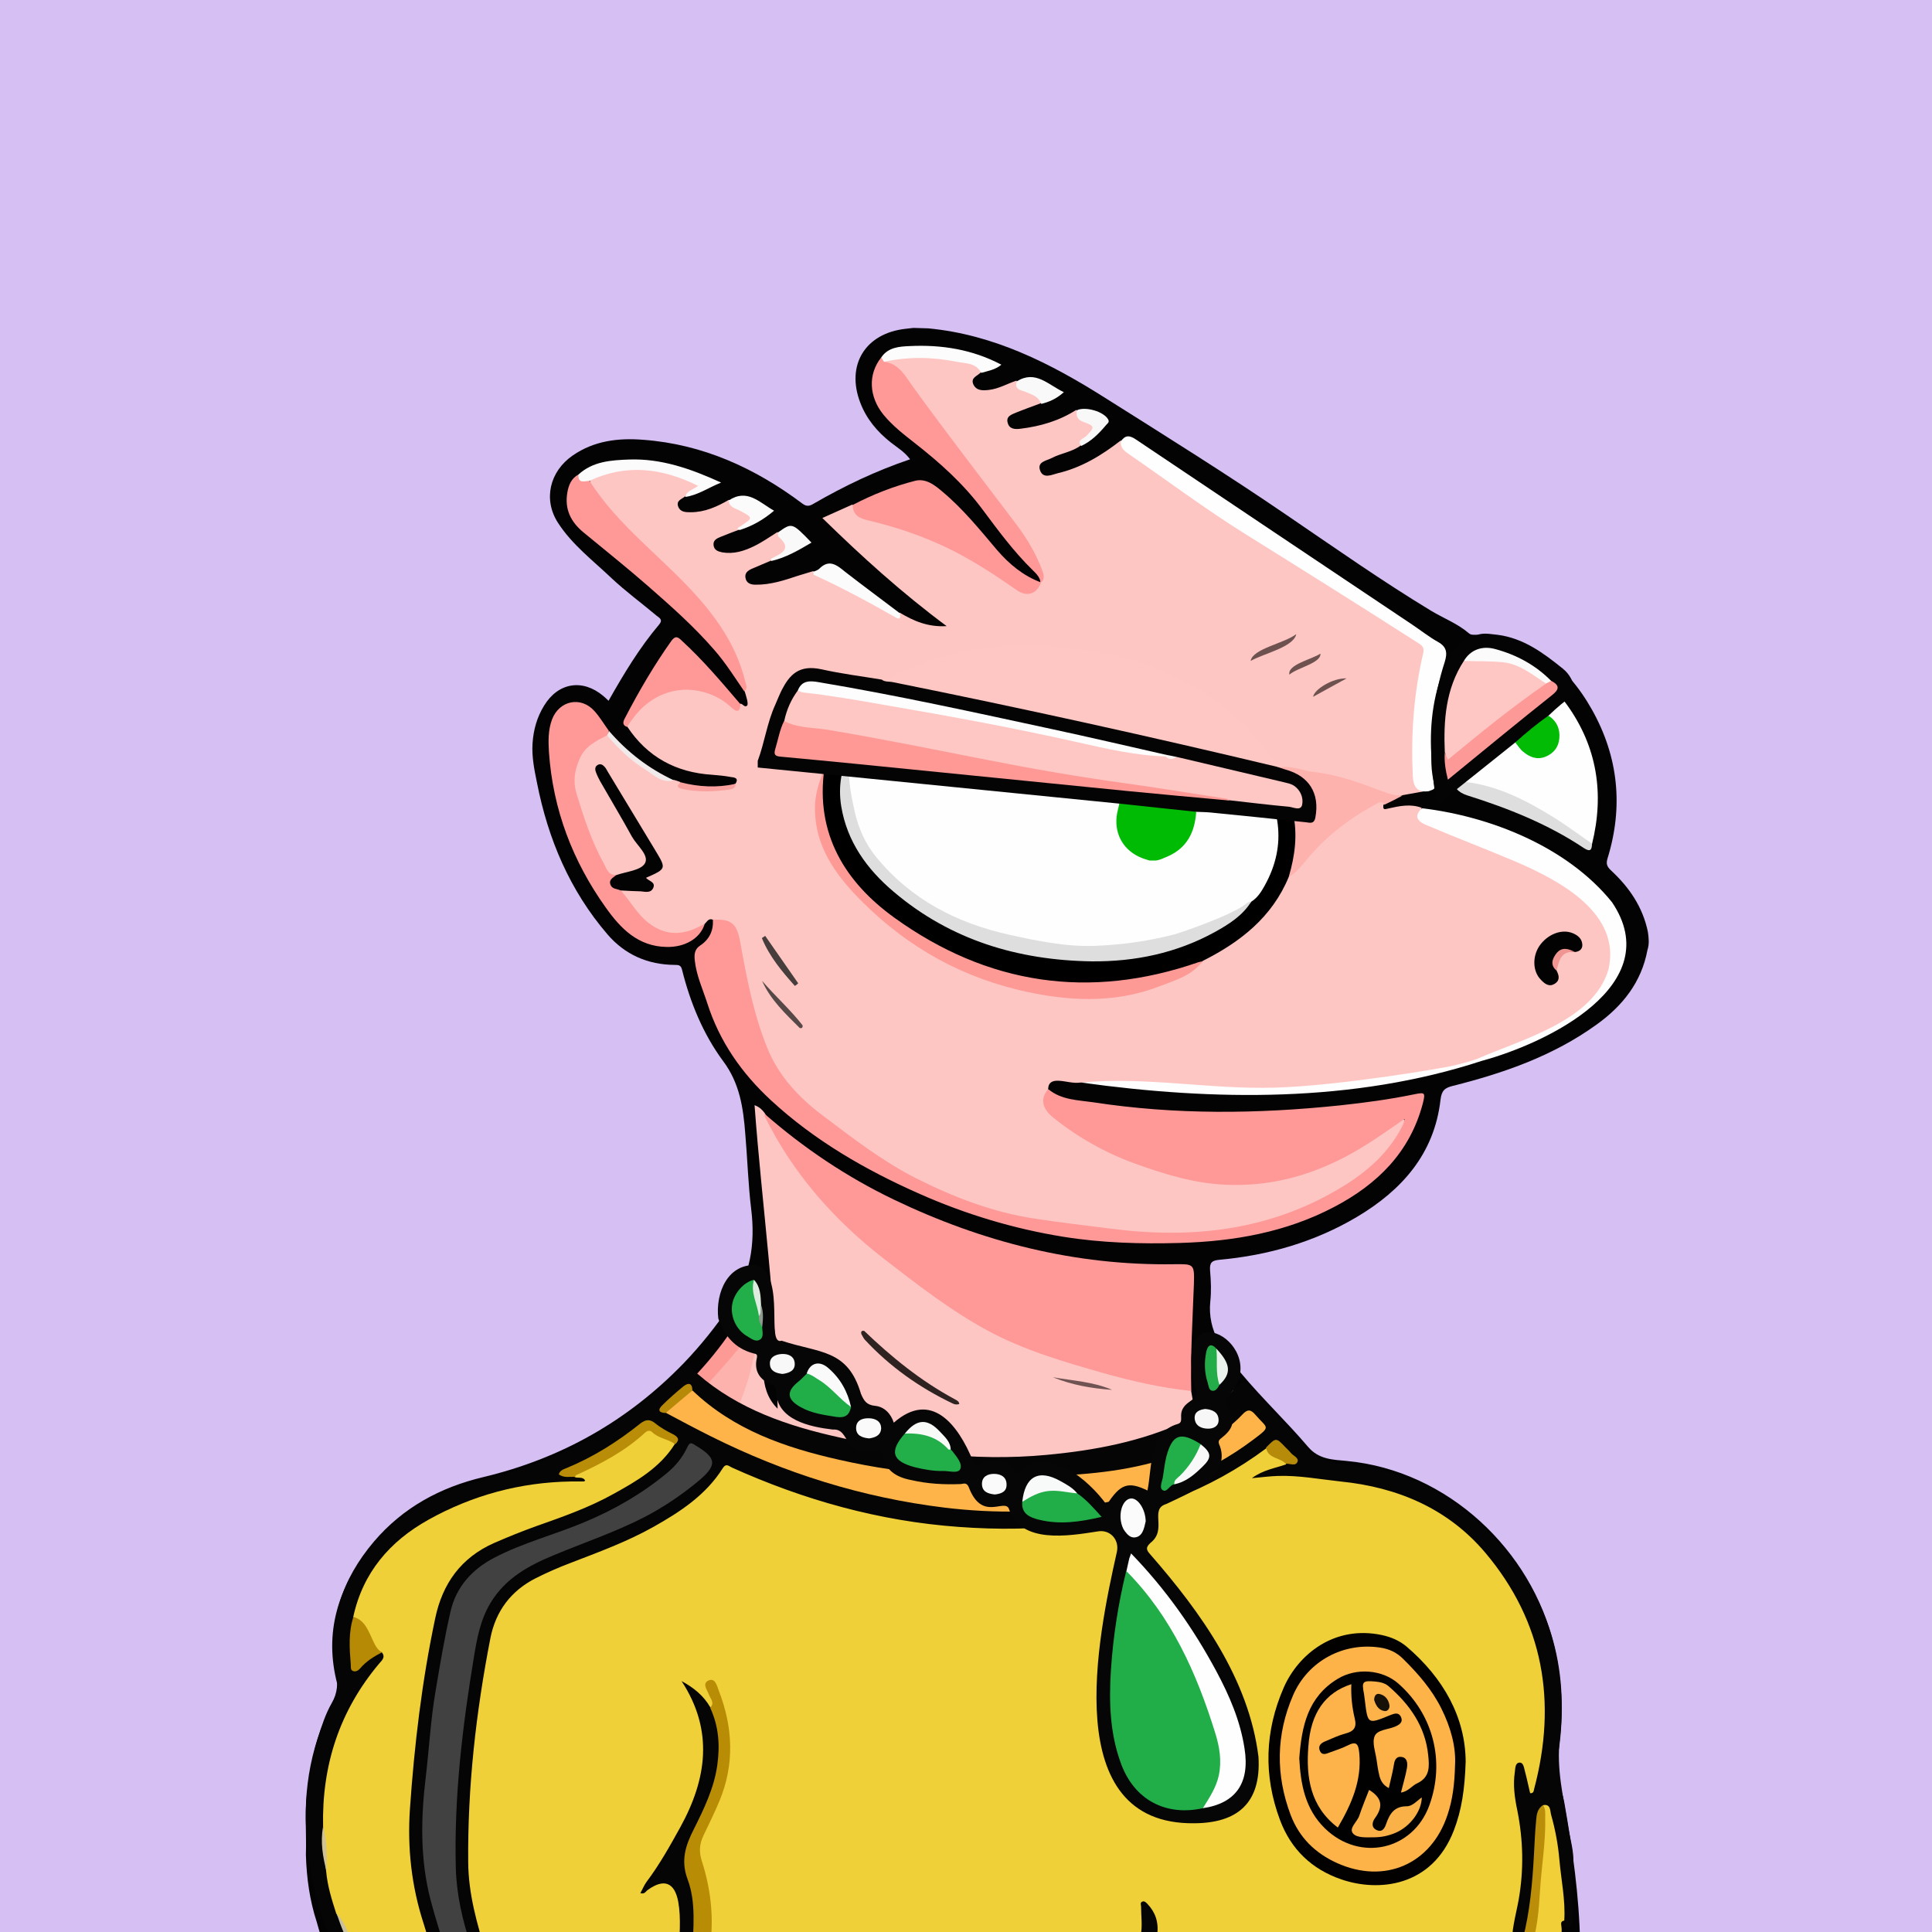 <svg width="872" height="872" viewBox="0 0 872 872" fill="none" xmlns="http://www.w3.org/2000/svg" xmlns:xlink="http://www.w3.org/1999/xlink">
<g id="alpaca">
<g id="background"><rect width="872" height="872" fill="#D5BFF3"/></g>
<svg width="872px" height="872px" viewBox="0 0 872 872" version="1.1" xmlns="http://www.w3.org/2000/svg" xmlns:xlink="http://www.w3.org/1999/xlink">
    <title>mask</title>
    <g id="mask" stroke="none" stroke-width="1" fill="none" fill-rule="evenodd">
        <path d="M672.665,881.5 C623.065,881.5 573.465,881.5 523.865,881.5 C524.265,876 525.165,870.4 523.365,865 C522.565,862.4 522.065,859.4 518.365,859.3 C515.365,859.9 516.365,862.3 516.265,864.1 C516.065,870 516.765,876 513.865,881.5 C449.565,881.5 385.365,881.5 321.065,881.5 C319.265,878.8 320.465,875.9 320.865,873.3 C322.065,865.3 320.965,857.4 319.565,849.6 C318.865,845.8 319.265,842.5 320.765,839 C327.965,822.4 330.465,804.9 328.965,786.9 C328.565,782.1 328.765,777.3 327.765,772.5 C327.065,768.9 325.765,765.5 324.265,762.2 C322.765,759 320.565,757.6 317.165,758.4 C314.465,758.1 313.265,755.6 311.165,754.4 C308.665,752.8 306.565,752.5 305.865,756.2 C305.065,758.5 306.165,760.5 307.065,762.4 C312.165,773.8 316.165,785.6 316.765,798.2 C316.765,806.1 313.565,813.1 310.565,820.1 C306.265,830.1 300.765,839.4 293.665,847.6 C292.565,848.9 290.965,850.1 290.965,852.4 C293.265,852.8 295.165,851.9 297.165,851.2 C298.465,850.7 299.865,849.5 301.065,851.5 C303.465,861.7 303.665,871.8 299.065,881.6 C252.465,881.6 205.865,881.6 159.265,881.6 C161.365,878.1 160.865,874.6 159.465,870.9 C155.565,860 152.765,848.7 153.065,837.2 C153.465,820.4 156.265,803.8 162.265,787.9 C169.265,769.5 182.465,757.7 200.565,751.1 C214.665,746 229.065,741.8 243.965,739.8 C245.765,739.6 248.865,739.9 248.965,737.6 C249.165,734.9 245.865,735.2 243.965,734.6 C236.665,732.6 229.165,732.3 221.765,732.1 C206.665,731.6 191.565,732 176.465,734.1 C170.265,735 169.165,733.2 171.165,727 C177.265,708.5 191.165,697.8 208.365,691.2 C225.265,684.8 242.865,681.8 261.265,684 C269.365,685 277.465,685.4 285.465,686.9 C289.465,687.6 292.965,687 296.065,684.1 C312.665,668.9 325.365,651 333.665,630.1 C336.265,623.5 338.165,616.5 339.765,609.5 C340.265,607.6 339.765,604.5 343.365,604.7 C345.665,607 345.365,609.9 345.365,612.7 C345.265,617.6 345.865,622.3 346.965,627 C347.365,628.7 347.765,630.5 349.665,632.3 C349.865,627 350.565,622.5 350.165,617.9 C346.865,586.7 344.465,555.4 341.465,524.1 C340.765,517.2 339.165,510.3 339.665,503.3 C339.765,501.7 339.565,499.6 341.265,498.9 C343.365,498 344.465,500 345.565,501.4 C360.065,532.3 383.065,555.6 410.465,575.1 C420.665,582.4 430.565,589.9 441.265,596.4 C456.865,605.8 474.065,611 491.165,616.3 C504.665,620.5 518.465,623.6 532.465,625.8 C534.365,626.1 536.465,626.2 538.165,627.5 C540.765,632.9 540.665,638.9 542.465,644.8 C543.965,639.7 540.865,634.3 544.365,629.8 C544.965,629.3 545.765,629.3 546.065,630 C548.665,635.3 553.665,637.7 558.565,640.1 C563.965,642.8 569.065,645.7 573.365,649.9 C575.865,652.4 579.465,652.3 582.265,654.1 C583.665,655.3 585.465,656.5 584.765,658.6 C583.965,660.9 581.665,660.7 579.665,661 C575.965,661.4 572.365,662 569.165,663.8 C567.665,664.7 565.865,665.4 565.465,667.7 C567.765,669.2 570.865,667.6 572.865,669.6 C573.165,670.8 572.265,671.4 571.765,672.2 C570.765,673.9 571.665,674.7 573.365,674.8 C574.065,674.9 574.665,674.7 575.365,674.7 C599.465,671.3 621.665,677.4 642.965,688.2 C652.465,693 661.665,698.3 669.565,705.6 C678.465,713.9 685.365,723.5 689.065,735.2 C691.265,742.1 694.765,748.7 695.065,756.2 C696.865,763.9 695.065,772 697.665,779.6 C698.065,787.1 697.165,794.4 694.365,801.4 C693.765,802.1 693.065,802.3 692.265,802.2 C689.965,800.9 689.965,798.3 689.165,796.3 C687.565,791.9 685.665,787.8 682.065,784.6 C679.865,785.3 678.765,783.8 677.565,782.4 C673.965,778 669.765,774.2 665.665,770.3 C662.865,767.6 659.865,766.6 656.365,769.5 C651.465,773.6 650.165,776.8 652.765,781 C657.565,788.6 661.465,796.7 666.165,804.4 C672.065,814 674.365,824.6 675.965,835.6 C677.865,849.1 676.265,862.4 674.965,875.8 C674.765,877.8 674.365,879.9 672.665,881.5 Z" id="origin" fill="#FEC6C3" fill-rule="nonzero"></path>
        <path d="M418.965,148.2 C448.565,151 474.165,164 498.665,179.5 C526.265,196.9 553.865,214.1 580.765,232.5 C602.365,247.2 623.665,262.2 645.965,275.7 C651.665,279.1 657.965,281.5 663.065,285.9 C663.965,286.6 664.865,286.5 665.865,286.5 C690.265,286.9 706.965,299.8 718.465,320.2 C730.465,341.5 732.765,364.1 725.565,387.4 C724.765,390 725.365,391.2 727.165,392.9 C735.365,400.5 741.465,409.4 743.765,420.6 C744.165,423.4 744.465,426.1 743.565,428.8 C740.865,443.3 732.365,454 720.665,462.4 C701.165,476.5 678.865,484.3 655.765,490.1 C652.065,491 650.665,492.2 650.165,496.4 C647.365,520.9 632.565,537.3 612.365,549.3 C593.265,560.6 572.365,566.6 550.365,568.6 C546.965,568.9 545.865,569.9 546.165,573.5 C546.565,578.1 546.765,582.8 546.265,587.4 C544.865,600.9 552.465,610.6 560.165,619.8 C569.765,631.3 580.665,641.6 590.365,653 C595.265,658.8 601.665,658.8 607.865,659.4 C653.465,663.7 691.365,699.7 701.465,742.9 C705.365,759.6 705.965,776.5 702.965,793.3 C701.665,800.7 704.865,807 706.065,813.7 C709.765,834.7 712.765,855.7 713.165,877 C713.165,878.5 713.465,880 712.465,881.3 C709.465,881.3 706.465,881.3 703.465,881.3 C702.265,880 701.965,878.4 701.965,876.7 C702.165,859.1 700.865,841.6 700.065,824 C699.465,821.3 701.865,817.5 697.265,816.2 C694.565,818.9 694.165,822.3 693.865,825.8 C692.465,840.2 692.065,854.7 689.665,868.9 C688.965,873.2 689.465,878 685.465,881.2 C683.465,881.2 681.465,881.2 679.465,881.2 C678.365,879.9 678.265,878.5 678.665,877 C680.565,870.1 680.865,862.9 681.565,855.8 C682.765,845.3 682.065,834.9 682.065,824.4 C681.965,813.3 681.165,802.2 680.165,791.1 C679.865,787.8 679.665,784.5 682.465,782 C686.965,787.7 690.465,794 691.665,801.3 C692.065,801.7 692.065,802.7 692.365,802.6 C692.865,802.5 692.965,801.7 693.365,801.3 C695.165,794.1 696.565,786.9 696.365,779.4 C695.765,775 695.365,770.6 695.565,766.2 C695.465,764 695.565,761.8 695.165,759.7 C694.565,756.9 694.665,756.6 694.165,755.1 C692.665,745.9 691.065,740.1 688.465,733.1 C674.765,697.1 648.665,676.1 610.665,669.8 C599.565,668 588.465,669.2 577.465,670.1 C575.865,670.2 574.165,670.9 572.665,669.6 C570.165,669.6 567.765,669.7 565.265,669.7 C564.365,669.7 563.165,669.8 562.765,668.7 C562.265,667.4 563.065,666.5 563.965,665.7 C568.265,661.7 573.565,660.1 579.165,659.5 C580.965,659.3 582.665,659.1 584.765,658.9 C584.265,656.7 582.765,655.7 581.465,654.5 C570.865,646.3 562.965,635.5 553.665,626 C551.865,624.1 550.365,621.9 548.065,620.4 C546.165,623.4 547.065,627 544.865,629.5 C542.965,635.7 545.165,642.2 542.865,648.6 C539.565,642 538.965,634.7 537.565,627.5 C536.865,626.5 536.465,625.4 536.465,624.2 C536.565,612.9 535.665,601.6 537.065,590.3 C537.665,585.5 537.165,580.7 537.465,575.8 C537.665,572.5 536.365,571.5 533.065,571.7 C518.865,572.4 504.865,570.9 490.865,569.2 C468.765,566.5 447.565,560.5 426.765,552.6 C401.265,542.9 377.565,529.9 355.965,513.2 C351.865,510 347.765,506.9 345.065,502.3 C344.065,501 343.065,499.8 340.565,498.8 C343.965,544.8 350.565,590.1 350.965,635.8 C346.165,631.1 344.765,625.3 344.465,619.2 C344.165,614.2 343.565,609.3 343.165,604.4 C340.965,602 342.265,598.8 341.365,596.1 C340.965,591.9 340.465,587.8 340.465,585.7 C322.665,620.6 292.665,644.8 257.465,663.3 C262.465,664 268.065,665.2 273.665,666.6 C279.365,668.3 283.965,671.9 288.765,675.2 C290.065,676.1 291.865,677.3 291.065,679.1 C290.165,680.9 288.165,680.3 286.565,679.8 C281.065,677.9 275.265,676.9 269.665,675.6 C245.265,669.7 221.565,672.1 199.065,682.7 C181.265,691.2 168.765,705.2 162.365,724.2 C160.265,731.1 159.765,739.6 160.965,749 C163.765,747 166.265,744.5 169.665,743.5 C174.365,744.5 175.265,746.3 172.765,750.2 C169.765,754.8 166.065,758.9 163.065,763.4 C153.765,777.5 149.965,793.3 147.765,809.8 C144.765,832 149.665,853 157.165,873.6 C158.065,876 159.965,878.3 158.465,881.1 C155.465,881.1 152.465,881.1 149.465,881.1 C145.165,877.6 144.465,872.3 142.965,867.5 C139.765,857.7 138.365,847.5 138.065,837.2 C138.365,827.9 137.465,818.5 138.565,809.2 C140.265,801 140.865,792.6 143.465,784.5 C145.165,779.1 146.865,773.7 149.665,768.8 C152.465,764 152.565,759.7 151.665,754.3 C147.665,732.2 154.365,712.8 168.765,695.8 C181.865,680.4 198.765,671.3 218.065,666.7 C253.265,658.3 283.365,641.3 308.465,615.4 C316.265,607.3 323.265,598.5 329.665,589.1 C338.665,575.8 340.965,561.5 339.065,545.9 C337.665,534.5 337.365,523 336.365,511.6 C335.465,500 333.865,488.9 326.365,478.9 C317.365,466.7 311.565,452.6 307.865,437.8 C307.365,435.6 306.365,435.5 304.465,435.5 C292.365,435.4 282.065,430.9 274.165,421.7 C257.165,401.9 247.365,378.7 242.365,353.3 C241.165,347.4 239.965,341.6 240.365,335.5 C240.765,329.4 242.365,323.7 245.565,318.5 C251.965,308 262.965,306.3 272.265,314.1 C272.965,314.7 273.765,315.4 274.665,316.3 C281.565,304.1 288.665,292.3 297.565,281.8 C299.365,279.6 297.465,278.8 296.365,277.9 C289.565,272.2 282.465,267 276.065,261 C267.665,253 258.265,245.9 251.865,236 C245.065,225.5 248.065,212.8 258.465,205.6 C268.165,198.9 279.065,197.6 290.365,198.5 C317.265,200.5 340.865,211.3 362.165,227.3 C364.265,228.9 365.665,228.3 367.465,227.2 C381.165,219.3 395.365,212.5 410.765,207.3 C408.265,203.9 404.965,202 402.065,199.7 C395.965,194.9 391.065,189.1 388.265,181.7 C381.765,164.7 390.565,150.4 408.765,148.4 C409.965,148.3 411.065,148.1 412.265,148 C415.765,148.1 414.765,148.1 418.965,148.2 Z" id="origin" fill="#030303" fill-rule="nonzero"></path>
        <path d="M342.165,595.7 C342.665,600.1 342.665,601.1 343.065,604.8 C340.065,610.8 339.365,617.4 337.365,623.7 C329.465,648.8 314.665,669.1 295.565,686.7 C292.465,689.5 288.665,689.2 285.165,688.5 C271.965,685.7 258.565,684.1 245.265,685 C222.465,686.5 200.765,691.9 183.665,708.8 C177.665,714.7 174.365,722 171.765,729.8 C170.865,732.4 170.965,733.8 174.665,733.2 C191.765,730.4 209.065,730.1 226.265,730.9 C233.565,731.2 241.165,731.5 248.265,734.3 C249.665,734.9 252.065,734.7 251.765,737 C251.565,739 250.365,740.5 247.865,740.8 C237.965,741.9 228.265,743.9 218.765,746.7 C203.065,751.4 187.465,756 175.565,768.7 C166.165,778.8 162.265,791.1 158.865,803.8 C155.965,814.4 154.765,825.3 154.565,836.2 C154.265,849.2 157.465,861.8 162.065,874 C163.465,877.7 163.565,880.3 159.365,881.7 C159.065,881.7 158.665,881.7 158.365,881.7 C153.465,868.9 149.065,855.9 147.165,842.2 C142.665,810 147.965,780.2 168.565,754 C169.565,752.7 170.665,751.4 171.665,750.1 C174.365,746.9 173.965,745.1 169.465,744.9 C163.665,743.6 161.365,741.3 162.365,736 C163.065,731.9 159.565,728.5 161.265,724.6 C164.665,712.4 171.665,702.3 181.065,694.1 C202.065,675.6 227.265,670.2 254.465,672.4 C266.065,673.3 277.465,675.6 288.365,679.9 C289.065,680.2 289.965,680.1 290.965,679.7 C285.565,675 279.965,670.8 273.265,668.2 C271.665,665.7 273.565,664.7 275.165,663.5 C281.265,658.6 287.965,654.7 294.165,649.9 C307.465,639.8 316.965,626.4 325.965,612.6 C328.765,608.3 330.765,603.5 336.265,601.6 C337.565,601.2 337.965,599.7 338.765,598.6 C339.465,597 339.965,595.1 342.165,595.7 Z" id="origin" fill="#FEB2AD" fill-rule="nonzero"></path>
        <path d="M682.665,782.2 C680.465,783.3 681.665,785.1 681.765,786.6 C683.065,821.3 688.165,845.4 677.765,881.5 C676.065,881.5 674.465,881.5 672.765,881.5 C680.465,843.2 673.965,812.7 651.265,781 C645.365,775.7 659.265,760.1 665.965,768.4 C669.865,770.9 678.865,784.4 682.665,782.2 Z" id="origin" fill="#FEB2AD" fill-rule="nonzero"></path>
        <path d="M300.165,850.6 C297.665,853.2 294.265,853.4 291.065,854.1 C290.165,854.3 288.965,854.2 288.365,853.2 C287.765,852.1 288.665,851.4 289.265,850.6 C292.265,846.9 295.665,843.3 298.365,839.3 C306.865,826.8 313.665,813.6 315.865,798.5 C315.365,794.1 316.165,789.6 315.665,785.2 C314.665,776.6 311.765,768.8 307.365,761.4 C306.265,759.6 304.765,757.9 305.065,755.5 C305.565,750.9 307.265,749.8 310.865,752.4 C312.865,753.8 314.465,755.8 316.265,757.5 C321.065,760.9 322.665,766.3 324.165,771.5 C328.865,787.7 325.865,803.5 320.265,818.9 C318.365,824.2 315.965,829.4 312.765,834.1 C310.765,837 310.865,839.8 311.765,843.1 C314.765,854.5 313.865,865.8 311.065,877.1 C310.565,878.9 309.865,880.6 308.065,881.5 C305.365,881.5 302.765,881.5 300.065,881.5 C302.065,872.1 303.265,862.7 302.765,853.1 C302.765,851.1 302.665,849.7 300.165,850.6 Z" id="origin" fill="#030303" fill-rule="nonzero"></path>
        <path d="M308.065,881.5 C312.665,868 314.465,854.4 309.365,840.6 C308.465,838.2 309.565,836.8 310.665,835.2 C319.865,820.3 324.965,804.3 324.965,786.7 C324.965,776.1 322.165,766.4 316.365,757.6 C321.265,754.5 323.465,757 325.665,761.4 C328.565,767.4 329.365,773.6 330.165,780 C332.265,796.9 329.965,813.3 326.065,829.6 C325.865,830.2 325.865,831 325.565,831.5 C318.265,841.9 321.765,853.2 322.865,864.3 C323.465,870 321.865,875.8 321.065,881.5 C316.765,881.5 312.465,881.5 308.065,881.5 Z" id="origin" fill="#FE9A96" fill-rule="nonzero"></path>
        <path d="M685.665,881.5 C688.965,871.5 689.765,861.1 690.665,850.7 C691.465,841.8 691.965,832.9 692.865,824 C693.265,820.3 693.765,817.9 696.665,815.1 C696.765,815 697.565,814.1 697.665,814.1 C697.665,814.1 697.665,814.1 697.765,814.3 C700.065,817.6 700.665,820.1 700.365,825.1 C697.865,841.3 700.565,857.6 700.165,873.9 C700.065,876.5 700.565,879.3 698.665,881.5 C694.365,881.5 690.065,881.5 685.665,881.5 Z" id="origin" fill="#FEC6C3" fill-rule="nonzero"></path>
        <path d="M698.665,881.5 C699.765,861.9 698.865,838.2 699.965,818.3 C704.465,838.2 703.565,860.8 703.665,881.5 C701.965,881.5 700.365,881.5 698.665,881.5 Z" id="origin" fill="#FDFCFB" fill-rule="nonzero"></path>
        <path d="M513.865,881.5 C514.565,874.5 514.865,867.4 514.765,860.3 C514.765,859.2 514.065,857.9 515.365,857.1 C516.965,856.2 517.465,858.3 518.665,858.5 C519.465,858.6 520.265,859 520.765,859.6 C524.865,864 525.365,876.3 521.765,881.4 C519.165,881.5 516.565,881.5 513.865,881.5 Z" id="origin" fill="#030303" fill-rule="nonzero"></path>
        <path d="M300.165,850.6 C300.865,849.1 301.765,847.8 303.765,846.5 C305.165,858.7 304.765,870.3 300.065,881.4 C299.765,881.4 299.365,881.4 299.065,881.4 C301.165,871.3 302.165,861 300.165,850.6 Z" id="origin" fill="#F9F4F3" fill-rule="nonzero"></path>
        <path d="M677.665,881.5 C680.665,863 682.165,844.4 682.865,825.7 C682.865,836.1 682.865,846.5 682.865,856.9 C683.165,865.3 680.765,873.3 679.665,881.6 C679.065,881.5 678.365,881.5 677.665,881.5 Z" id="origin" fill="#F9C1BD" fill-rule="nonzero"></path>
        <path d="M521.865,881.5 C523.265,873.5 524.365,865.6 518.765,858.6 C521.665,856.8 522.865,859.6 523.365,861.1 C525.565,867.8 527.865,874.6 523.865,881.6 C523.165,881.5 522.565,881.5 521.865,881.5 Z" id="origin" fill="#F9F5F5" fill-rule="nonzero"></path>
        <path d="M345.065,502.7 C362.765,518.2 382.165,531.2 403.365,541.4 C443.365,560.6 485.365,571.3 529.965,570.6 C538.765,570.5 539.165,570.4 538.865,579.5 C538.265,595.6 537.265,611.7 537.665,627.8 C524.165,626.4 510.965,623.4 497.865,619.7 C479.965,614.6 462.065,609.4 445.665,600.5 C428.865,591.4 413.765,579.6 398.765,568 C376.365,550.6 357.965,529.7 345.265,504.1 C345.065,503.7 345.165,503.1 345.065,502.7 Z" id="origin" fill="#FE9997" fill-rule="nonzero"></path>
        <path d="M517.765,762.3 C519.765,766.1 519.765,770.1 520.165,773.7 C520.865,779.3 521.265,784.9 521.665,790.5 C522.965,806.5 523.165,822.7 522.865,838.8 C522.865,839.3 522.965,839.8 522.865,840.3 C521.965,843.7 522.265,848.7 517.865,849 C514.165,849.2 514.265,844.4 513.465,841.5 C508.865,825.6 503.165,810.1 497.065,794.7 C492.665,783.7 487.265,773.3 481.165,763.2 C476.565,755.6 468.765,752.4 460.965,749.6 C447.365,744.8 433.665,739.8 419.365,738.2 C409.265,737.1 399.065,735.9 388.665,737.3 C379.365,738.6 369.865,739 360.465,739.6 C354.365,739.9 348.265,741.1 342.165,740.8 C334.265,740.4 327.365,737.5 320.865,733.4 C320.365,733.1 320.265,732.3 320.065,731.7 C320.365,729.1 322.665,729 324.465,728.3 C348.865,719.2 373.865,712.4 399.765,709 C428.265,705.3 456.065,707.9 483.565,716.5 C501.565,722.1 508.865,735.2 511.265,752.4 C511.865,756.9 512.865,760.7 517.765,762.3 Z" id="origin" fill="#FEB2AD" fill-rule="nonzero"></path>
        <path d="M517.765,762.3 C513.565,763.6 511.365,761.7 510.665,757.7 C509.565,750.7 508.365,743.8 505.665,737 C502.165,728.1 495.865,722.7 487.265,719.4 C472.565,713.7 457.365,710.9 441.765,709.5 C401.565,705.9 363.765,715.8 326.365,729 C324.165,729.8 322.065,730.7 319.965,731.6 C318.865,731.5 317.365,731.8 317.065,730.3 C316.665,728.7 318.165,728 319.265,727.5 C325.165,724.6 331.065,721.8 337.065,719 C340.665,717.1 341.465,717 343.665,715.9 C361.365,708.8 379.765,705 398.565,702.7 C403.865,702.1 409.065,701.2 414.365,700.9 C434.065,699.9 453.765,700.4 473.165,704.4 C479.965,705.8 486.665,707.6 493.265,709.6 C495.365,710.3 497.365,711.1 498.665,712.9 C506.565,717.3 509.965,725.1 513.465,732.8 C518.465,741.5 520.065,750.8 518.965,760.6 C518.565,761.1 518.165,761.7 517.765,762.3 Z" id="origin" fill="#030303" fill-rule="nonzero"></path>
        <path d="M572.665,669.8 C612.865,662.8 647.665,672.4 674.265,704.6 C685.165,717.8 691.265,733.8 694.565,750.7 C694.865,752.3 696.665,777.1 695.665,779.1 C694.665,779.1 695.665,768.1 693.765,755.6 C689.565,736.5 683.165,718.8 667.465,705.7 C646.865,688.6 623.365,678.7 596.765,675.5 C589.365,674.6 582.265,674.8 575.065,676.1 C572.765,676.5 570.465,677.1 569.565,674.6 C568.665,672.1 570.865,670.9 572.665,669.8 Z" id="origin" fill="#FEFEFD" fill-rule="nonzero"></path>
        <path d="M611.665,706.8 C624.665,713.1 637.665,725.8 618.665,721 C589.365,705.7 554.065,718.3 526.765,732.6 C515.065,712.6 592.465,695.2 611.665,706.8 Z" id="origin" fill="#030303" fill-rule="nonzero"></path>
        <path d="M526.765,732.6 C529.665,731.1 531.665,729.1 534.765,727.6 C545.965,723.1 557.165,718.5 569.265,716.4 C586.565,713.4 603.565,713 619.965,720.6 C621.065,721.2 622.065,721.9 623.165,722.5 C621.965,729.5 621.865,729.4 614.165,727.7 C605.465,725.8 596.765,723.7 587.765,723.6 C574.165,723.5 561.365,727.8 548.465,731.2 C545.065,732.1 541.665,732.7 538.365,733.9 C534.265,735.4 530.265,736.3 526.765,732.6 Z" id="origin" fill="#FEB2AD" fill-rule="nonzero"></path>
        <path d="M498.765,712.8 C452.365,696.3 405.865,699.2 359.365,711.9 C353.965,713.4 348.565,715.1 343.165,716.7 C342.165,717.2 341.065,717.6 341.165,715.8 C357.065,707.3 374.765,705 392.165,702 C402.065,700.3 412.265,698.7 422.165,699 C446.265,699.6 470.465,700.1 493.565,708.5 C495.865,709.3 498.665,709.4 498.765,712.8 Z" id="origin" fill="#FBFAFA" fill-rule="nonzero"></path>
        <path d="M544.965,629.7 C544.965,625.7 545.865,621.9 547.565,617.7 C558.965,630.2 570.265,642.4 581.465,654.6 C576.665,653 575.465,652.4 569.665,650 C561.465,645.5 545.665,633.4 544.965,629.7 Z" id="origin" fill="#FD9996" fill-rule="nonzero"></path>
        <path d="M611.665,706.8 C585.265,701.1 557.665,706.6 533.865,718.8 C551.865,704 593.865,694.3 611.665,706.8 Z" id="origin" fill="#F8F6F6" fill-rule="nonzero"></path>
        <path d="M390.065,600.7 C402.465,612.6 415.765,623.4 431.065,631.6 C431.965,632.1 432.865,632.5 432.965,633.7 C431.965,634 431.065,634 430.065,633.5 C414.965,626.3 401.565,616.8 390.265,604.6 C389.665,603.9 389.265,602.9 388.765,602.1 C388.465,600.8 389.065,600.5 390.065,600.7 Z" id="origin" fill="#2F2322" fill-rule="nonzero"></path>
        <path d="M305.065,755.6 C314.365,768.5 319.365,782.5 315.965,798.6 C315.265,794.1 314.765,789.6 313.765,785.1 C312.065,777.7 309.265,770.7 306.365,763.7 C305.265,761.3 302.665,758.7 305.065,755.6 Z" id="origin" fill="#F8F2F2" fill-rule="nonzero"></path>
        <path d="M182.065,716.4 C189.465,707 199.165,701.6 211.165,700.7 C211.765,701.8 210.865,702 210.165,702.4 C199.465,704.4 190.365,709.3 183.165,717.6 C182.265,717.8 181.765,717.5 182.065,716.4 Z" id="origin" fill="#55403F" fill-rule="nonzero"></path>
        <path d="M475.165,621.6 C484.165,623.2 493.365,623.6 501.965,627.3 C492.765,626.7 483.765,625.1 475.165,621.6 Z" id="origin" fill="#705453" fill-rule="nonzero"></path>
        <path d="M189.565,845 C185.265,842.2 181.665,838.8 179.565,834 C183.665,836.9 187.065,840.6 189.565,845 Z" id="origin" fill="#826261" fill-rule="nonzero"></path>
        <path d="M526.665,808.7 C526.265,801.2 526.265,793.7 524.165,786.4 C524.265,804.3 527.065,850.1 526.665,808.7 Z" id="origin" fill="#916D6B" fill-rule="nonzero"></path>
        <path d="M266.065,848.3 C256.765,856.9 271.065,849.6 272.865,843.4 C269.465,844.4 267.765,846.5 266.065,848.3 Z" id="origin" fill="#7B5D5B" fill-rule="nonzero"></path>
        <path d="M321.765,415.1 C319.765,414.3 319.165,416 318.065,417 C312.865,422.4 304.165,424.1 296.965,420.6 C288.965,416.7 283.565,410.1 279.765,402.2 C282.465,399.7 285.665,401 288.765,401.1 C291.065,401.2 293.765,401.7 291.665,397.9 C290.165,395.3 292.365,394.8 293.865,393.9 C297.965,391.5 298.365,390.5 295.865,386.5 C288.265,374 280.365,361.7 273.165,349 C272.765,348.3 272.365,347.5 271.165,347.7 C270.365,349.8 271.765,351.5 272.665,353.1 C278.165,363.6 284.465,373.5 290.465,383.7 C293.965,389.5 293.565,390.7 287.265,393.2 C284.165,394.4 281.165,395.8 277.765,396 C274.765,396 273.465,393.8 272.165,391.6 C265.565,380.2 261.165,367.8 258.265,355 C256.065,345.4 262.865,335.4 273.465,331.3 C275.865,331.2 276.765,333.2 278.065,334.6 C284.665,341.8 292.365,347.6 301.365,351.5 C302.265,351.9 303.165,352.4 304.165,352 C305.165,352.3 306.165,352.6 307.165,353 C307.165,353.7 306.765,354.2 306.265,354.6 C314.865,355.3 323.565,357.9 331.965,353.7 C333.665,351 331.265,350.9 329.865,350.7 C327.165,350.2 324.265,349.9 321.565,349.7 C305.165,348.7 292.165,341.7 283.065,327.9 C282.565,326.2 283.565,325 284.365,323.8 C294.265,309 313.465,305.5 328.065,315.8 C329.965,317.1 331.565,319.1 334.165,317.6 C335.265,317.6 336.065,319.5 337.165,318.5 C337.665,318.1 337.365,316.6 337.165,315.7 C336.865,314.4 336.465,313.2 336.065,311.9 C335.565,307.1 334.365,302.4 332.265,298 C327.065,287 320.865,276.6 312.065,267.9 C298.965,254.9 285.965,241.8 272.865,228.7 C269.265,225.1 266.665,221 266.065,215.8 C267.165,214.1 268.865,213.6 270.665,213.1 C284.365,209.1 297.765,209.5 310.865,215.6 C312.565,216.4 315.065,216.8 315.065,219.2 C315.065,221.6 312.465,221.9 310.865,222.8 C310.265,223.1 309.665,223.4 309.265,224 C307.765,225.3 304.965,225.9 306.165,228.8 C307.165,231.2 309.565,231.2 311.765,231.2 C318.065,231.2 323.665,228.7 328.965,225.6 C331.165,227 333.265,228.6 335.665,229.8 C340.565,232.3 340.565,234.3 335.865,237.4 C335.165,237.8 334.265,237.9 334.065,238.9 C331.165,240 328.165,241.1 325.265,242.3 C323.565,243 321.765,243.8 322.065,246.1 C322.365,248.4 324.165,248.9 325.965,249.3 C331.165,250.2 335.865,248.7 340.365,246.5 C344.065,244.7 347.465,242.3 350.965,240.1 C357.365,247.7 357.365,247.7 348.065,253 C345.165,254.2 342.265,255.5 339.365,256.7 C337.565,257.5 336.065,258.6 336.465,260.8 C336.865,263.2 338.765,263.9 340.965,263.9 C347.765,264 354.065,261.9 360.365,259.8 C362.565,259.1 364.765,258.5 366.965,257.8 C379.565,263.1 391.365,270 403.465,276.4 C404.265,276.8 405.165,278.3 406.065,276.5 C412.365,280.3 418.865,283.1 427.265,282.6 C407.065,267.6 389.065,251.3 371.165,233.8 C375.665,231.8 380.265,229.7 384.765,227.7 C388.665,234.4 395.865,234.3 401.965,236 C422.065,241.7 440.065,251.7 457.165,263.3 C463.165,267.4 463.965,267.4 469.665,262.7 L469.565,262.8 C470.665,258.8 468.465,255.6 466.865,252.3 C460.465,239.4 451.265,228.4 442.465,217.1 C434.065,206.3 425.865,195.4 417.965,184.3 C413.965,178.7 409.765,173.4 405.465,168.1 C404.165,166.5 402.465,165.6 400.565,164.9 C399.365,164.5 397.665,163.9 399.565,162.2 C408.865,158.9 418.365,159.7 427.865,161 C431.965,161.6 436.065,161.9 439.865,163.7 C441.665,164.5 443.765,165.2 442.765,168 C441.265,169.7 437.865,170.4 439.365,173.6 C440.765,176.4 443.565,176.3 446.265,176 C450.765,175.5 454.565,173.2 458.765,171.8 C460.565,174.9 463.765,175.8 466.765,177 C469.065,177.9 470.865,179 469.765,182 C466.065,183.4 462.365,184.7 458.665,186.2 C456.565,187.1 453.865,187.9 454.865,191 C455.665,193.8 458.365,193.8 460.665,193.5 C469.665,192.4 478.165,189.9 485.765,185 C487.165,187 488.565,188.9 491.065,189.8 C494.565,191.1 494.365,193.2 492.265,195.8 C490.865,197.6 488.565,198.6 487.865,201 C483.965,204 478.965,204.5 474.765,206.7 C472.265,208 467.965,208.4 469.465,212.4 C470.865,216.2 474.665,214.3 477.365,213.6 C488.065,211.1 497.265,205.5 505.865,198.8 C510.665,205.2 518.065,208.4 524.265,213.1 C550.565,232.9 578.965,249.7 606.965,267 C618.265,274 629.065,281.9 640.465,288.7 C643.165,290.3 644.065,292.4 643.265,295.4 C639.665,309.7 639.165,324.3 638.265,338.9 C637.965,343.2 639.065,347.5 639.165,351.8 C639.265,355.4 642.965,355 644.765,356.8 C640.865,357.5 636.965,358.2 633.065,358.9 C629.165,360.4 625.565,359.2 621.965,357.7 C608.865,352.2 595.065,349.5 581.065,347.6 C579.365,347.4 577.765,347.6 576.065,347.5 C574.465,347.3 573.465,346.1 572.565,344.9 C551.765,316.2 522.465,302.3 488.465,296.3 C468.165,292.7 448.065,293.3 428.165,298.7 C401.965,305.9 380.965,319.3 372.965,347.2 C365.465,365.7 369.565,381.9 382.065,396.8 C394.265,411.2 408.365,423.3 424.965,432.1 C441.865,441.1 460.065,446.2 479.065,448.6 C499.065,451 517.765,447.5 535.465,437.9 C537.665,436.7 539.865,435.5 541.365,433.4 C542.965,431.6 545.065,430.7 547.165,429.6 C561.365,422.2 572.665,411.8 579.465,397 C579.765,396.2 580.265,395.5 580.865,394.9 C588.665,387.9 594.665,379.2 603.165,372.8 C608.665,368.6 614.265,364.8 620.365,361.9 C621.865,361.2 626.565,359.9 624.665,363 C624.665,363.3 624.465,362.8 624.365,363.6 C624.065,365.9 625.465,365.1 626.665,364.9 C631.565,363.8 636.665,362.7 641.665,364.6 C640.365,368.5 642.565,370.5 645.765,371.9 C652.365,374.7 659.165,376.9 665.765,379.6 C678.865,384.9 691.865,390.4 704.165,397.5 C711.165,401.6 716.965,407.2 722.065,413.3 C730.365,423.1 729.465,440.3 720.665,449.7 C713.165,457.8 703.665,462.9 693.865,467.6 C684.965,471.8 675.965,475.6 666.665,478.7 C662.565,479.9 658.565,481.5 654.365,482.4 C635.765,486.8 616.865,489.4 597.965,491.5 C582.965,493.2 567.865,492.8 552.665,492.4 C539.365,492.1 526.165,491.1 512.965,490.1 C504.565,489.5 496.165,488.6 487.765,488.6 C484.465,489.1 481.265,488 478.065,487.8 C475.165,487.6 473.165,488.4 473.065,491.6 C471.165,497.4 473.365,501.2 478.065,504.8 C499.165,520.9 523.165,529.8 549.165,533 C567.165,535.2 584.565,531.4 601.065,523.6 C610.865,518.9 619.965,513.1 628.865,506.9 C630.265,505.9 631.965,503.7 633.565,505.2 C635.365,506.8 633.665,508.9 632.765,510.6 C627.165,521.8 617.865,529.3 607.765,535.8 C588.365,548.4 566.765,554.4 543.965,557.2 C529.065,559 514.465,556.1 499.765,555.5 C487.065,555 474.665,552.7 462.265,550.4 C435.565,545.5 411.765,534 389.665,518.6 C380.265,512 370.965,505.2 362.465,497.5 C349.465,485.8 342.465,470.7 338.965,453.9 C336.865,443.8 333.665,434 332.465,423.7 C331.965,419.7 329.665,417 325.465,416.3 C324.165,416.2 322.865,416 321.765,415.1 Z" id="origin" fill="#FEC6C3" fill-rule="nonzero"></path>
        <path d="M321.765,415.1 C330.365,414.7 332.665,417 334.165,425.6 C337.065,441.7 340.165,457.9 346.365,473.1 C351.465,485.7 360.565,495.4 371.365,503.5 C384.865,513.7 398.265,524.1 413.465,531.8 C430.365,540.3 447.865,547.1 466.865,550 C478.465,551.8 490.065,553.1 501.765,554.6 C538.465,559.3 573.565,555.3 605.765,535.7 C617.265,528.7 627.165,520 633.265,507.6 C633.565,507.1 633.565,506.4 633.965,505 C624.865,511.3 616.465,517.3 607.265,522.1 C590.165,531.1 572.065,535.7 552.665,534.7 C538.465,534 524.965,529.8 511.765,525 C498.665,520.2 486.465,513.3 475.465,504.5 C470.265,500.4 469.365,495.7 473.165,491.6 C479.065,496.5 486.465,496.5 493.365,497.5 C530.465,503.2 567.565,502.8 604.865,498.9 C616.065,497.7 627.265,496.2 638.365,493.9 C643.265,492.9 643.365,493.2 642.165,498.1 C636.365,520.1 621.665,534.5 602.265,544.7 C580.465,556.2 556.865,560.3 532.565,561 C514.965,561.5 497.165,561 479.865,558.2 C457.565,554.6 435.965,548.1 415.165,538.9 C390.765,528.1 367.765,514.9 347.965,496.6 C334.765,484.4 324.765,470.1 319.265,452.9 C317.165,446.4 314.265,440.2 313.565,433.3 C313.265,430.5 313.665,428.3 315.965,426.8 C320.165,424 322.065,420.1 321.765,415.1 Z" id="origin" fill="#FE9997" fill-rule="nonzero"></path>
        <path d="M668.965,295.9 C685.465,296.7 697.865,305.1 707.165,318 C720.865,337 724.165,358.2 718.565,380.9 C715.765,382.3 714.265,379.8 712.565,378.5 C700.165,369.1 686.965,361.2 671.965,356.6 C668.965,355.7 665.965,354.6 662.765,354.4 C658.765,354.1 657.765,351.9 657.165,348.3 C654.665,332 658.065,316.2 661.565,300.5 C662.565,296.2 664.665,294.6 668.965,295.9 Z" id="origin" fill="#FEFEFE" fill-rule="nonzero"></path>
        <path d="M644.865,357.1 C639.765,357.8 637.965,355.4 637.665,350.4 C636.765,331.6 638.065,313.1 642.365,294.8 C643.065,291.9 641.465,291.1 639.565,289.9 C613.865,273.4 587.965,257.2 562.165,241.1 C544.065,229.8 526.865,216.9 509.265,204.8 C507.265,203.4 505.565,201.9 505.865,199.2 C507.865,196.4 509.665,196.3 512.765,198.4 C554.265,226.3 595.865,254.1 637.365,281.9 C641.265,284.5 644.865,287.4 648.965,289.7 C652.965,291.9 653.365,294.6 652.065,298.8 C647.165,313.8 645.565,329.3 646.065,345 C646.165,348 646.665,351 647.265,353.9 C647.665,356 647.765,356.1 644.865,357.1 Z" id="origin" fill="#FEFEFE" fill-rule="nonzero"></path>
        <path d="M280.165,401.9 C284.365,406.5 287.265,412.1 292.265,416.2 C299.865,422.3 307.565,422.4 315.865,418.1 C316.565,417.7 317.365,417.4 318.065,417 C316.065,423.6 309.065,427.6 300.865,427.4 C287.965,427.2 280.065,419 273.465,409.7 C258.465,388.7 249.565,365.4 247.765,339.5 C247.465,334.5 247.365,329.5 249.165,324.7 C252.465,316.1 262.265,314.1 268.365,321 C270.765,323.7 272.665,326.9 274.765,329.8 C274.565,330.5 274.865,331.4 273.965,331.9 C268.965,334.5 263.965,336.8 261.565,342.6 C259.265,347.9 258.565,352.8 260.265,358.4 C263.565,369.2 267.065,379.9 272.565,389.8 C273.765,392 274.465,395 277.965,394.9 C276.565,398 277.965,400.1 280.165,401.9 Z" id="origin" fill="#FE9997" fill-rule="nonzero"></path>
        <path d="M266.065,217 C279.165,237.7 299.365,251.8 315.265,269.9 C324.965,280.9 332.865,293.1 336.365,307.6 C336.765,309.2 337.565,310.8 335.965,312.1 C331.565,305.7 327.465,299.1 322.265,293.2 C313.165,282.7 302.865,273.6 292.465,264.5 C282.965,256.2 273.065,248.3 263.365,240.3 C257.665,235.6 254.765,229.9 256.065,222.3 C256.665,218.9 257.865,215.9 261.065,214.2 C262.565,215.4 264.565,215.8 266.065,217 Z" id="origin" fill="#FE9997" fill-rule="nonzero"></path>
        <path d="M469.865,262.9 C467.865,268.3 463.365,269.6 458.665,266.2 C448.665,259.2 438.365,252.5 427.365,247.2 C416.265,241.9 404.765,238 392.765,235.1 C388.765,234.2 384.865,233.1 384.865,227.9 C393.865,223.2 403.265,219.5 413.065,217 C417.965,215.8 421.965,219 425.465,222 C434.665,229.7 442.265,239.1 449.965,248.2 C455.565,254.7 461.865,259.9 469.865,262.9 Z" id="origin" fill="#FE9997" fill-rule="nonzero"></path>
        <path d="M398.965,163.3 C405.565,164 408.465,169.5 411.665,174 C426.965,195.2 442.965,215.8 458.665,236.6 C463.365,242.8 467.365,249.5 470.165,256.8 C470.965,258.9 471.965,261.2 469.665,263.1 C469.465,260.5 467.665,258.9 466.065,257.3 C457.465,248.9 450.365,239.2 443.265,229.7 C434.765,218.3 424.265,208.9 413.165,200.2 C408.065,196.2 402.965,192.3 398.765,187.2 C392.165,179.1 391.665,168.9 397.765,161.3 C398.765,161.6 398.965,162.3 398.965,163.3 Z" id="origin" fill="#FE9997" fill-rule="nonzero"></path>
        <path d="M624.865,363.2 C624.165,361.9 623.165,361.8 621.865,362.5 C609.365,369.1 598.465,377.4 589.465,388.4 C587.165,391.2 584.865,394 581.565,395.9 C580.165,394 580.965,392 581.465,390.2 C584.965,378.1 582.965,366.6 577.865,355.3 C576.665,352.7 574.365,350.3 575.565,347 C581.765,344.7 587.465,347.9 593.465,348.5 C604.165,349.7 614.265,353.5 624.265,357.3 C627.065,358.4 629.965,359.1 632.965,359.1 C630.365,360.5 627.665,361.9 624.865,363.2 Z" id="origin" fill="#FEB2AD" fill-rule="nonzero"></path>
        <path d="M342.165,595.7 C339.065,602.3 334.665,607.1 329.665,613.1 C323.665,620.1 320.665,623.1 315.465,629.1 C307.165,638.8 298.765,647.8 288.465,655.1 C283.765,658.4 279.065,661.7 274.265,664.9 C272.965,665.7 273.265,666.8 273.065,667.9 C266.665,666.7 260.365,665.6 253.165,664.3 C290.565,645.6 321.565,620.6 340.765,582.5 C341.965,587 342.165,591.3 342.165,595.7 Z" id="origin" fill="#FE9A96" fill-rule="nonzero"></path>
        <path d="M334.165,317.8 C334.065,322.6 331.465,320.6 329.865,319.1 C326.965,316.4 323.765,314.5 320.165,313.2 C307.165,308.4 293.665,312.9 285.265,324.8 C284.465,325.9 283.765,327 282.965,328.1 C280.665,327.2 281.265,325.6 282.065,324.1 C288.365,312 295.165,300.3 303.065,289.2 C304.865,286.8 305.965,287.4 307.865,289.3 C317.465,298.1 325.765,308 334.165,317.8 Z" id="origin" fill="#FE9997" fill-rule="nonzero"></path>
        <path d="M668.965,295.9 C665.165,295.6 663.565,297.5 662.865,301 C660.265,313.5 657.565,325.9 657.865,338.7 C657.965,342.7 658.565,346.6 658.765,350.5 C658.865,352.2 659.765,352.7 661.265,352.9 C675.965,354.6 688.765,361.2 701.065,368.8 C707.065,372.5 712.765,376.8 718.565,380.8 C718.465,383.8 717.665,384.6 714.765,382.7 C698.565,371.9 680.665,364.8 662.265,359 C657.865,357.6 656.065,355.1 655.065,351.2 C651.565,337.3 653.165,323.5 656.165,309.8 C656.765,307 657.565,304.3 658.465,301.6 C660.765,294.4 660.765,294.4 668.965,295.9 Z" id="origin" fill="#DEDEDE" fill-rule="nonzero"></path>
        <path d="M266.065,217 C263.765,217.2 260.865,218.4 261.065,214.2 C267.565,208.2 275.865,207.7 283.965,207.4 C298.365,206.9 311.665,211.5 325.465,217.8 C319.565,220.2 314.965,223.5 309.265,224.3 C309.865,221.5 312.765,221.1 315.065,219.3 C298.665,211.1 282.565,209.3 266.065,217 Z" id="origin" fill="#FCFBFB" fill-rule="nonzero"></path>
        <path d="M398.965,163.3 C398.565,162.6 398.165,162 397.765,161.3 C400.865,156.7 405.965,156.4 410.565,156.2 C424.965,155.5 438.865,157.7 451.965,164.6 C449.265,166.9 445.965,167.4 442.865,168.3 C440.565,163.7 435.865,164.1 431.865,163.3 C420.965,161.1 409.965,160.9 398.965,163.3 Z" id="origin" fill="#FDFCFC" fill-rule="nonzero"></path>
        <path d="M406.165,276.8 C406.365,278.2 406.665,280 404.465,278.8 C392.365,271.9 380.165,265.3 367.465,259.5 C367.165,259.4 367.165,258.6 367.065,258.1 C367.965,257.7 368.965,257.4 369.665,256.8 C374.165,252.2 377.565,254.9 381.465,258.1 C389.565,264.4 397.865,270.5 406.165,276.8 Z" id="origin" fill="#FCFBFB" fill-rule="nonzero"></path>
        <path d="M333.965,239.2 C331.865,238.6 333.265,238.2 334.065,237.6 C340.065,233.7 340.065,233.7 333.565,230.3 C331.565,229.3 329.065,228.8 328.865,225.9 C337.265,220.3 342.765,226.8 349.365,230.5 C344.565,234.6 339.565,237.4 333.965,239.2 Z" id="origin" fill="#FBFBFB" fill-rule="nonzero"></path>
        <path d="M469.965,182.3 C468.765,178.9 465.765,178.1 462.965,176.9 C461.065,176.1 457.565,175.9 458.965,172.1 C467.365,166.9 472.965,173.6 480.165,177 C476.865,180 473.565,181.4 469.965,182.3 Z" id="origin" fill="#FAF9F9" fill-rule="nonzero"></path>
        <path d="M348.165,253.2 C347.865,252.7 347.665,252.3 348.365,252 C352.665,249.8 357.765,247.8 351.365,242.2 C350.965,241.9 351.265,240.9 351.165,240.3 C357.465,235.8 357.465,235.8 366.265,244.9 C360.365,248.4 354.665,251.7 348.165,253.2 Z" id="origin" fill="#FAF9F9" fill-rule="nonzero"></path>
        <path d="M161.165,724.3 C161.465,726.2 160.965,728.3 163.065,729.6 C164.065,730.2 164.565,731.2 164.165,732.1 C161.765,738.1 163.965,742 169.465,744.7 C166.365,747.1 163.265,749.5 159.665,752.4 C158.365,742.7 157.965,733.4 161.165,724.3 Z" id="origin" fill="#FB9A96" fill-rule="nonzero"></path>
        <path d="M487.965,201.3 C485.965,198.5 488.965,198.1 490.165,196.9 C494.165,192.9 494.265,192.3 489.165,190.5 C486.265,189.5 485.665,187.8 485.965,185.2 C489.765,183.3 498.165,185.7 500.165,189.3 C500.865,190.6 499.865,191.1 499.265,191.8 C496.065,195.6 492.565,199.2 487.965,201.3 Z" id="origin" fill="#F9F8F8" fill-rule="nonzero"></path>
        <path d="M274.065,332 C274.365,331.3 274.565,330.6 274.865,329.9 C283.065,339.4 292.765,346.9 304.165,352.2 C298.365,353.7 294.765,349.4 290.565,346.9 C284.265,342.9 278.965,337.7 274.065,332 Z" id="origin" fill="#F0EAEA" fill-rule="nonzero"></path>
        <path d="M331.965,353.8 C332.065,355.6 330.765,356.1 329.465,356.3 C322.265,357.4 315.065,357.6 307.965,356.1 C305.565,355.6 305.165,354.7 307.265,353.1 C315.365,355.2 323.665,355.6 331.965,353.8 Z" id="origin" fill="#F9A19E" fill-rule="nonzero"></path>
        <path d="M727.565,407.2 C707.465,382.3 672.865,368.5 641.865,364.8 C638.565,367.7 638.865,370.3 643.565,372.3 C657.165,378.1 670.965,383.3 684.565,389.1 C703.965,397.5 731.865,412.2 725.965,437.6 C719.165,460.8 686.765,469.1 666.765,477.9 C666.765,477.9 666.765,477.9 666.765,477.9 C663.065,479.2 660.765,479.8 655.765,481 C650.765,482.2 604.765,490 575.665,490.9 C546.365,491.8 517.065,485.8 487.965,488.6 C547.865,496.9 610.865,497.8 668.865,478.8 C698.365,470.8 752.765,444.5 727.565,407.2 Z" id="origin" fill="#FEFEFE" fill-rule="nonzero"></path>
        <path d="M619.965,720.6 C613.265,719.6 606.865,717.4 600.065,716.4 C590.265,715 580.665,715.8 570.965,717.5 C559.965,719.4 549.465,722.9 539.165,727 C537.665,727.6 536.265,727.7 534.765,727.6 C549.165,718.7 565.165,714.9 581.865,713.5 C591.465,712.7 601.065,712.8 610.465,715.6 C613.865,716.7 617.465,717.6 619.965,720.6 Z" id="origin" fill="#FA9996" fill-rule="nonzero"></path>
        <path d="M575.765,347 C578.665,353.5 582.065,359.8 583.565,366.8 C585.765,376.7 584.465,386.3 581.665,395.8 C574.165,414 559.765,425.2 542.865,433.7 C540.665,435.6 538.065,436.7 535.365,437.6 C506.965,447 478.465,446.3 449.865,438.4 C428.865,432.6 409.865,422.9 393.865,407.9 C380.365,395.2 371.865,379.7 369.765,361 C369.265,356.1 370.965,351.6 371.965,346.9 C378.765,321.5 396.865,306.9 420.665,299.9 C470.165,285.3 516.065,293.3 556.965,325.6 C564.565,331.6 570.265,339.2 575.765,347 Z" id="origin" fill="#000000" fill-rule="nonzero"></path>
        <path d="M372.065,347 C367.965,376.3 381.365,398.1 403.665,414.2 C445.565,444.4 491.665,451.4 540.865,434.3 C541.465,434.1 542.165,434 542.765,433.9 C537.965,440.3 530.565,442.4 523.765,445 C502.565,453.3 480.965,451.9 459.265,446.7 C430.165,439.6 405.765,424.8 385.365,403.1 C374.765,391.7 367.165,379.1 367.865,362.8 C368.265,357.1 370.065,352 372.065,347 Z" id="origin" fill="#FE9A96" fill-rule="nonzero"></path>
        <path d="M280.165,401.9 C278.465,401.1 276.165,401.4 275.465,399.1 C274.765,396.9 276.865,396.1 278.065,395 C282.565,393.4 289.165,392.9 291.065,389.7 C293.165,386.1 287.565,381.7 285.265,377.7 C280.665,369.3 275.665,361 270.865,352.6 C270.165,351.3 269.465,349.9 268.965,348.5 C268.465,347.2 268.465,345.8 270.065,345.1 C271.365,344.6 272.265,345.4 273.065,346.3 C273.565,346.9 273.965,347.7 274.365,348.4 C281.465,360.2 288.665,372 295.765,383.8 C300.765,392.1 300.865,392.1 291.565,396.2 C292.765,397.7 295.965,398 294.865,400.7 C293.765,403.2 291.365,402.5 289.165,402.3 C286.165,402.2 283.165,402.1 280.165,401.9 Z" id="origin" fill="#030303" fill-rule="nonzero"></path>
        <path d="M702.565,438.1 C703.765,440.4 704.165,442.6 701.565,444.1 C699.065,445.6 697.065,443.9 695.465,442.2 C691.765,438.5 691.565,431.8 694.765,427 C698.365,421.7 704.865,419.1 709.865,421.2 C712.065,422.1 713.965,423.6 714.165,426.2 C714.365,428.3 712.965,429.5 710.765,429.7 C703.665,428.6 701.165,431.1 702.565,438.1 Z" id="origin" fill="#030202" fill-rule="nonzero"></path>
        <path d="M358.765,445 C352.865,438.4 347.265,431.7 343.865,423.4 C344.365,423.1 344.865,422.7 345.365,422.4 C350.365,429.5 355.265,436.7 360.265,443.8 C359.765,444.3 359.265,444.7 358.765,445 Z" id="origin" fill="#463D3C" fill-rule="nonzero"></path>
        <path d="M360.965,464 C354.465,457.5 347.765,451.3 343.965,442.7 C349.865,449.6 356.665,455.6 362.265,462.8 C362.365,463.8 361.965,464.2 360.965,464 Z" id="origin" fill="#574848" fill-rule="nonzero"></path>
        <path d="M585.065,286.2 C579.465,290.5 565.465,292.7 564.465,298.3 C570.465,294.9 583.865,292.1 585.065,286.2 Z" id="origin" fill="#6D5250" fill-rule="nonzero"></path>
        <path d="M592.665,314.5 C597.765,311.7 602.765,308.9 607.765,306.2 C601.665,305.9 593.165,311.1 592.665,314.5 Z" id="origin" fill="#6D5250" fill-rule="nonzero"></path>
        <path d="M595.965,295 C592.165,297.6 580.965,299.9 581.965,304.5 C585.565,301.3 596.365,299.3 595.965,295 Z" id="origin" fill="#6D5250" fill-rule="nonzero"></path>
        <path d="M702.565,438.1 C699.565,435.6 700.565,432.8 702.465,430.3 C704.965,427.2 707.965,428.2 710.865,429.7 C704.465,429 703.665,433.7 702.565,438.1 Z" id="origin" fill="#F09592" fill-rule="nonzero"></path>
        <path d="M701.865,331.9 C701.865,336.5 698.565,340 694.265,339.9 C689.465,339.9 684.965,335 685.165,330 C685.265,325.6 688.965,322 693.165,322.2 C697.765,322.4 701.865,327 701.865,331.9 Z" id="origin" fill="#020202" fill-rule="nonzero"></path>
        <path d="M383.865,338.8 C390.965,324.2 402.965,315.2 417.465,309.3 C448.565,296.7 479.865,298.2 511.065,308.8 C532.665,316.1 552.165,327.1 565.765,346.1 C577.665,362.8 581.365,380.8 570.765,399.8 C569.265,402.5 567.565,405.2 564.865,406.9 C556.265,415.3 546.165,420.3 534.165,422.3 C526.265,423.6 518.465,425.2 510.665,426.7 C488.865,430.6 467.965,426.7 447.165,420.9 C435.565,417.7 424.265,413.5 414.565,406.2 C402.965,397.4 391.765,388 386.765,373.7 C382.965,362.4 379.465,350.9 383.865,338.8 Z" id="origin" fill="#FEFEFE" fill-rule="nonzero"></path>
        <path d="M383.865,338.8 C382.065,348.3 383.765,357.5 385.865,366.7 C387.565,374.1 390.665,380.9 395.365,386.7 C411.065,405.9 431.665,416.6 455.565,421.9 C468.365,424.7 481.165,427.4 494.365,426.9 C506.465,426.4 518.365,424.8 530.165,421.7 C533.465,420.8 555.165,413.3 561.765,408.4 C562.665,407.7 563.565,406.9 564.765,406.9 C560.865,413.3 554.565,417.2 548.265,420.7 C530.965,430.2 512.165,434.1 492.665,433.9 C459.465,433.4 429.065,424.3 403.365,402.5 C391.265,392.3 382.265,379.8 379.665,363.8 C378.265,355 379.665,346.6 383.865,338.8 Z" id="origin" fill="#DEDEDE" fill-rule="nonzero"></path>
        <path d="M535.965,368.7 C535.965,377.5 528.865,385.1 520.965,384.9 C514.065,384.7 508.765,378.7 508.865,371.1 C508.965,362.7 515.965,355.2 523.665,355.2 C530.665,355.1 536.065,361 535.965,368.7 Z" id="origin" fill="#010101" fill-rule="nonzero"></path>
    </g>
</svg>
<svg width="872px" height="872px" viewBox="0 0 872 872" version="1.1" xmlns="http://www.w3.org/2000/svg" xmlns:xlink="http://www.w3.org/1999/xlink">
    <title>mask</title>
    <g id="mask" stroke="none" stroke-width="1" fill="none" fill-rule="evenodd">
        <path d="M306.522,881.658 C277.522,881.658 248.522,881.658 219.522,881.658 C218.222,880.558 217.422,879.158 216.822,877.558 C212.922,866.158 210.422,854.458 210.122,842.358 C209.222,809.758 212.822,777.558 218.422,745.558 C219.522,738.958 220.922,732.458 224.422,726.658 C228.622,719.658 234.122,714.258 241.622,710.558 C254.822,703.958 268.822,699.558 282.222,693.658 C295.322,687.858 307.122,680.258 317.822,670.858 C320.222,668.758 322.222,666.258 323.822,663.558 C325.922,660.158 328.322,659.858 331.822,661.358 C348.022,668.458 364.622,674.558 381.722,678.958 C409.122,686.058 436.922,689.958 465.222,688.258 C495.422,686.458 524.522,679.758 551.222,664.858 C556.322,662.058 561.222,658.958 566.022,655.558 C567.522,654.558 568.822,653.058 570.822,653.258 C573.422,654.658 575.622,656.758 578.322,657.958 C579.522,658.558 581.222,659.158 580.322,661.258 C577.622,663.658 574.122,663.958 570.722,665.158 C578.722,663.358 586.522,664.458 594.222,665.658 C604.522,667.158 615.022,667.958 625.222,670.958 C657.522,680.558 679.222,701.258 691.022,732.658 C699.522,755.258 700.822,778.358 695.522,801.858 C695.122,803.758 694.722,805.758 693.722,807.558 C693.122,808.558 692.422,809.658 691.122,809.558 C689.622,809.558 689.422,808.158 689.022,807.058 C688.422,805.658 688.322,804.158 687.922,802.658 C687.522,801.258 687.622,799.658 685.822,798.358 C684.522,801.358 684.722,804.258 685.022,807.158 C685.422,810.258 685.722,813.458 686.322,816.558 C690.022,832.958 688.922,849.258 685.522,865.558 C684.522,870.158 684.122,874.758 683.122,879.358 C682.822,879.958 682.422,880.358 681.822,880.658 C679.722,881.558 677.522,881.158 675.422,881.158 C557.622,881.158 439.722,881.158 321.922,881.158 C318.922,880.758 319.422,878.458 319.622,876.558 C320.622,863.658 319.122,851.058 315.222,838.758 C313.822,834.358 315.122,830.558 317.122,826.858 C321.522,818.258 325.622,809.458 327.422,799.958 C329.822,787.558 328.022,775.558 323.622,763.758 C323.222,762.758 322.822,761.558 321.222,760.958 C320.122,764.358 325.122,767.658 321.422,770.858 C316.822,769.558 315.722,764.058 311.122,762.358 C313.022,766.558 315.422,770.558 316.722,775.058 C320.822,789.158 318.722,802.758 313.022,815.858 C307.522,828.358 300.622,840.158 292.422,851.158 C293.122,851.858 293.522,851.158 293.922,850.958 C302.522,847.358 306.822,849.458 307.722,858.558 C308.122,866.258 309.322,874.058 306.522,881.658 Z" id="kungfu" fill="#F0D038" fill-rule="nonzero"></path>
        <path d="M152.522,881.658 C143.822,865.658 140.222,848.358 138.522,830.458 C136.422,807.358 140.622,785.658 151.722,765.258 C152.722,763.458 152.722,761.858 152.222,760.058 C146.122,736.758 152.622,716.458 167.322,698.358 C179.822,683.058 196.222,673.658 215.222,668.758 C240.422,662.258 264.422,653.258 285.122,636.858 C292.822,630.758 300.522,624.758 307.222,617.658 C308.522,616.258 309.422,615.058 311.522,617.058 C329.322,634.058 351.422,642.358 374.822,647.858 C406.922,655.358 439.322,659.758 472.322,656.658 C493.922,654.658 515.222,650.658 535.022,641.458 C543.322,637.558 551.622,633.058 557.922,626.058 C560.822,622.858 562.622,623.858 565.022,626.558 C572.022,634.358 579.422,641.758 586.122,649.858 C591.922,656.758 598.622,660.258 607.722,661.058 C633.022,663.058 654.422,673.858 672.222,691.958 C697.622,717.758 708.122,749.158 704.022,784.758 C702.422,798.458 705.622,810.858 707.622,823.758 C708.522,829.658 710.622,835.758 710.022,841.458 C709.122,850.058 710.222,858.558 709.622,867.058 C709.522,868.258 709.422,869.658 708.022,869.858 C706.022,870.158 706.322,868.258 706.022,867.158 C703.522,859.558 704.022,851.458 703.022,843.658 C702.022,835.958 700.822,828.258 699.022,820.658 C698.622,819.158 698.822,817.158 696.322,817.258 C694.122,822.158 693.922,827.358 693.922,832.458 C693.922,844.458 692.022,856.358 690.522,868.258 C690.122,871.258 689.222,874.158 688.022,876.858 C687.022,879.258 685.422,880.758 682.522,879.158 C681.922,871.758 684.122,864.758 685.422,857.558 C687.822,843.958 687.522,830.558 684.822,817.058 C683.622,811.358 682.822,805.558 683.722,799.758 C683.922,798.258 683.822,795.758 685.722,795.558 C687.622,795.358 687.822,797.858 688.222,799.258 C689.122,802.558 689.822,806.058 690.622,809.358 C692.122,809.458 692.222,808.458 692.422,807.458 C702.822,768.258 696.722,732.058 670.422,700.858 C653.622,680.958 630.922,671.258 605.022,668.658 C595.622,667.658 586.322,665.858 576.822,666.158 C573.222,666.258 569.622,666.758 565.022,667.158 C570.222,663.358 575.622,662.658 580.422,660.958 C583.422,659.958 584.222,658.858 581.522,656.158 C578.422,653.058 575.722,650.758 571.422,653.758 C545.922,672.758 517.022,683.358 485.822,687.858 C468.122,690.358 450.422,690.458 432.622,689.158 C396.822,686.558 362.922,677.058 330.322,662.358 C329.022,661.758 327.722,660.258 326.222,662.658 C318.622,674.758 307.022,682.358 294.922,689.158 C283.022,695.858 270.122,700.558 257.422,705.458 C252.122,707.458 246.922,709.758 241.922,712.258 C230.622,717.958 223.722,727.158 221.322,739.458 C214.822,772.858 211.022,806.458 211.322,840.558 C211.422,854.858 215.322,868.458 219.522,881.958 C217.822,881.958 216.222,881.958 214.522,881.958 C212.222,880.858 211.222,878.858 210.522,876.558 C206.922,864.558 204.322,852.358 204.222,839.758 C204.022,806.058 207.722,772.658 214.122,739.658 C217.222,723.758 225.722,712.158 240.522,704.958 C253.022,698.958 266.122,694.658 278.822,689.158 C290.622,684.058 301.722,677.658 311.822,669.658 C314.622,667.458 316.722,664.658 318.822,661.858 C320.822,659.258 319.322,657.458 317.022,656.258 C314.922,655.158 312.822,652.158 310.322,655.758 C301.222,669.258 287.622,676.858 273.622,684.058 C259.922,691.058 245.122,695.158 231.022,701.058 C226.222,703.058 221.522,705.058 217.522,708.458 C209.822,715.158 205.322,723.258 203.222,733.458 C198.122,759.158 195.322,785.058 192.722,811.058 C190.422,833.658 193.922,855.158 201.422,876.258 C202.122,878.058 203.222,879.958 201.622,881.858 C199.622,881.858 197.622,881.858 195.622,881.858 C194.022,880.558 193.322,878.658 192.622,876.758 C187.022,860.758 183.522,844.358 183.422,827.458 C183.422,814.158 185.122,800.958 186.522,787.758 C188.422,768.858 191.622,750.158 195.222,731.558 C198.422,715.158 207.222,703.258 222.022,695.858 C230.322,691.658 239.322,688.858 248.022,685.658 C261.422,680.658 274.822,675.458 286.722,667.358 C292.922,663.158 298.722,658.358 303.222,652.258 C303.622,651.558 304.522,650.658 304.022,650.058 C301.222,646.958 297.322,645.158 293.822,643.258 C291.422,641.858 289.522,644.358 287.722,645.658 C282.422,649.758 276.722,653.158 271.122,656.758 C265.722,660.358 259.622,662.458 253.822,665.258 C256.022,665.958 258.122,665.758 260.322,665.858 C261.122,665.858 262.022,665.958 262.822,666.258 C263.922,666.758 265.022,667.358 264.722,668.758 C264.422,669.858 263.322,670.058 262.322,670.158 C259.322,670.558 256.322,670.258 253.322,670.358 C233.522,671.258 214.822,676.658 197.322,685.458 C178.822,694.858 166.022,709.458 160.822,729.958 C159.822,736.158 158.322,742.258 159.822,748.558 C160.122,749.758 159.422,751.558 161.022,751.958 C162.422,752.358 163.222,750.758 164.222,749.958 C166.722,747.858 169.122,745.558 172.822,745.658 C175.622,748.858 172.722,750.958 171.122,752.958 C164.822,760.958 159.022,769.358 155.622,779.058 C150.322,794.058 145.822,809.158 147.022,825.358 C146.822,831.758 146.922,838.058 148.522,844.358 C149.922,850.758 151.022,857.158 153.422,863.358 C154.622,869.258 158.122,874.258 160.222,879.758 C160.322,880.558 160.222,881.258 159.622,881.858 C157.222,881.658 154.822,881.658 152.522,881.658 Z" id="kungfu" fill="#050505" fill-rule="nonzero"></path>
        <path d="M145.822,824.458 C145.222,796.758 153.222,772.158 171.122,750.858 C172.422,749.358 174.122,747.958 172.322,745.758 C170.122,745.558 168.622,744.658 167.822,742.558 C166.022,737.658 163.122,733.458 159.422,729.858 C163.722,709.858 175.922,695.658 193.322,685.958 C213.222,674.858 234.722,669.058 257.522,668.658 C259.522,668.658 261.522,668.658 263.522,668.658 C263.622,668.658 263.722,668.558 264.122,668.258 C263.022,666.258 260.822,667.358 259.322,666.658 C259.222,664.158 261.322,663.858 262.922,663.058 C272.322,658.658 281.222,653.458 289.122,646.758 C291.322,644.958 293.622,644.158 295.822,646.158 C298.422,648.558 303.122,647.658 304.522,651.858 C297.822,662.458 287.422,668.458 276.922,674.258 C265.822,680.458 253.822,684.658 241.922,688.858 C235.522,691.158 229.122,693.758 222.922,696.458 C208.122,703.058 199.722,714.658 196.422,730.458 C190.422,758.858 187.022,787.558 185.022,816.458 C183.822,834.058 185.722,851.358 191.222,868.258 C192.622,872.658 193.922,877.158 195.322,881.558 C183.322,881.558 171.322,881.558 159.322,881.558 C159.322,881.058 159.322,880.558 159.322,880.058 C157.122,874.458 154.922,868.758 151.722,863.558 C149.722,857.358 147.822,851.258 147.222,844.758 C146.422,838.058 146.422,831.258 145.822,824.458 Z" id="kungfu" fill="#F0D038" fill-rule="nonzero"></path>
        <path d="M201.522,881.658 C199.122,873.758 196.522,865.858 194.422,857.858 C189.522,839.258 189.922,820.458 192.222,801.558 C193.722,788.758 194.422,775.758 196.622,763.058 C198.622,751.158 200.622,739.158 203.322,727.458 C205.822,716.258 213.122,708.258 223.122,703.058 C236.122,696.258 250.422,692.658 263.922,686.958 C277.322,681.358 289.822,674.158 301.022,664.858 C304.922,661.658 308.122,657.758 310.222,653.158 C311.322,650.958 311.922,651.058 313.722,652.258 C323.622,658.158 324.022,661.258 314.622,668.958 C307.322,674.958 299.422,680.258 291.022,684.658 C277.822,691.458 263.822,696.158 250.122,701.858 C238.722,706.558 228.322,712.158 221.522,723.258 C216.822,730.958 215.322,739.358 213.922,747.758 C208.722,779.258 204.922,810.858 205.722,842.858 C206.022,854.958 208.722,866.858 212.622,878.358 C213.022,879.558 213.922,880.658 214.522,881.758 C210.122,881.658 205.822,881.658 201.522,881.658 Z" id="kungfu" fill="#414141" fill-rule="nonzero"></path>
        <path d="M306.522,881.658 C306.522,873.858 307.522,866.158 306.122,858.358 C304.522,849.658 299.722,847.658 292.322,853.058 C291.422,853.658 291.022,855.058 289.022,854.458 C290.022,852.658 290.722,850.858 291.822,849.358 C297.622,841.658 302.322,833.258 307.022,824.758 C319.022,802.958 322.222,781.058 307.622,758.758 C313.022,761.658 317.622,765.358 320.622,770.658 C323.822,772.158 324.122,775.258 324.822,778.158 C328.022,791.858 324.522,804.558 319.022,816.858 C316.722,822.058 314.122,827.058 311.822,832.158 C310.022,836.358 309.722,840.458 311.222,844.758 C315.022,855.758 314.022,867.058 313.922,878.358 C313.922,879.558 313.422,880.658 312.622,881.558 C310.522,881.658 308.522,881.658 306.522,881.658 Z" id="kungfu" fill="#050505" fill-rule="nonzero"></path>
        <path d="M312.522,881.658 C312.822,870.358 314.322,858.758 310.322,848.158 C307.122,839.558 309.522,832.758 313.122,825.658 C317.722,816.458 322.222,807.258 323.722,796.858 C325.022,787.758 324.422,779.158 320.522,770.758 C322.722,768.658 320.722,766.858 320.022,764.958 C319.222,762.758 316.722,759.858 319.822,758.458 C322.822,757.158 323.622,760.958 324.422,763.058 C330.822,779.558 331.622,796.258 324.722,812.858 C322.522,818.158 319.922,823.358 317.422,828.658 C315.622,832.558 315.422,835.958 316.922,840.458 C320.622,852.158 322.122,864.258 320.722,876.658 C320.522,877.958 320.522,879.258 320.422,880.658 C318.322,882.158 315.622,880.358 313.422,881.758 C313.122,881.658 312.822,881.658 312.522,881.658 Z" id="kungfu" fill="#B98C05" fill-rule="nonzero"></path>
        <path d="M313.522,881.658 C315.622,879.658 318.222,881.358 320.522,880.558 C323.222,880.558 325.822,880.658 328.522,880.658 C444.322,880.658 560.022,880.658 675.822,880.658 C678.022,880.658 680.522,881.558 682.322,879.258 C685.222,879.258 688.122,878.958 690.922,879.258 C695.122,879.558 699.422,878.158 703.322,880.558 C703.322,880.958 703.322,881.258 703.422,881.658 C573.422,881.658 443.422,881.658 313.522,881.658 Z" id="kungfu" fill="#FBF5D9" fill-rule="nonzero"></path>
        <path d="M661.522,795.158 C661.122,807.458 659.722,816.958 656.222,826.058 C646.322,851.858 621.922,853.958 605.422,848.258 C592.022,843.658 582.722,834.758 577.722,821.458 C570.222,801.358 570.822,781.358 579.422,761.658 C586.022,746.658 602.222,733.458 623.622,737.958 C627.822,738.858 631.622,740.458 634.822,743.158 C651.622,757.458 661.422,775.258 661.522,795.158 Z" id="kungfu" fill="#020100" fill-rule="nonzero"></path>
        <path d="M690.422,880.558 C687.522,881.358 685.122,878.858 682.322,879.258 C682.422,879.058 682.522,878.958 682.722,878.858 C685.822,879.558 686.722,877.558 687.322,875.158 C690.522,862.758 691.622,850.158 692.322,837.458 C692.622,832.158 692.822,826.958 693.322,821.658 C693.522,819.158 693.822,816.358 696.422,814.758 C699.122,816.458 698.822,819.258 698.822,821.858 C698.822,832.758 697.122,843.658 696.322,854.558 C695.822,861.458 695.422,868.458 693.422,875.158 C692.922,877.258 692.622,879.458 690.422,880.558 Z" id="kungfu" fill="#BA8E09" fill-rule="nonzero"></path>
        <path d="M522.322,873.158 C521.422,874.458 524.722,878.258 519.622,878.458 C515.822,878.558 513.822,878.458 514.822,873.458 C515.722,869.358 515.022,864.858 515.022,860.558 C515.022,859.758 514.522,858.858 515.422,858.358 C516.522,857.758 517.322,858.758 517.922,859.358 C521.422,863.058 523.022,867.458 522.322,873.158 Z" id="kungfu" fill="#050505" fill-rule="nonzero"></path>
        <path d="M571.422,653.358 C575.922,648.758 575.922,648.758 580.122,653.158 C580.922,653.958 581.822,654.758 582.522,655.658 C583.622,657.058 586.322,657.958 585.622,659.758 C584.722,661.958 582.122,660.458 580.322,660.658 C577.822,657.758 572.222,658.458 571.422,653.358 Z" id="kungfu" fill="#B68B0A" fill-rule="nonzero"></path>
        <path d="M690.422,880.558 C693.922,871.658 694.522,862.158 695.122,852.758 C695.822,841.858 697.722,831.058 697.422,820.058 C697.422,818.258 697.622,816.358 696.422,814.758 C699.922,814.058 699.622,817.258 700.022,818.858 C701.922,825.558 703.222,832.358 703.822,839.358 C704.622,848.558 706.622,857.658 706.022,866.858 C704.422,867.058 704.522,868.158 704.722,869.358 C705.322,873.158 703.822,876.758 703.222,880.458 C699.022,880.558 694.722,880.558 690.422,880.558 Z" id="kungfu" fill="#F0CF39" fill-rule="nonzero"></path>
        <path d="M312.522,627.558 C331.122,645.358 354.322,653.358 378.722,658.858 C409.722,665.958 441.022,667.658 472.722,666.258 C492.522,665.458 512.022,663.658 530.822,656.758 C542.022,652.558 552.422,647.258 560.722,638.458 C563.022,635.958 564.522,636.058 566.622,638.558 C572.022,644.858 573.922,643.558 565.822,649.658 C544.922,665.458 521.122,674.158 495.722,678.758 C472.722,682.858 449.422,683.258 426.322,680.458 C389.322,675.958 354.222,664.958 320.822,648.258 C314.022,644.858 307.222,641.258 300.522,637.658 C303.422,633.058 307.422,629.658 312.522,627.558 Z" id="kungfu" fill="#FEB449" fill-rule="nonzero"></path>
        <path d="M304.722,651.858 C301.622,649.458 297.222,649.258 294.322,646.358 C293.422,645.458 292.222,645.658 291.222,646.558 C282.122,654.958 271.322,660.658 260.122,665.758 C259.822,665.858 259.722,666.258 259.522,666.558 C257.122,666.458 254.522,667.158 252.222,665.458 C252.722,663.558 254.422,663.158 255.822,662.558 C267.922,657.558 278.822,650.658 288.922,642.558 C291.522,640.558 293.322,640.458 295.822,642.458 C298.222,644.458 301.022,645.958 303.822,647.358 C306.422,648.758 306.722,650.058 304.722,651.858 Z" id="kungfu" fill="#B98D08" fill-rule="nonzero"></path>
        <path d="M159.522,729.758 C164.922,731.358 166.322,736.358 168.422,740.658 C169.422,742.758 170.322,744.658 172.422,745.758 C168.722,747.658 165.222,749.858 162.522,753.058 C161.822,753.858 160.722,754.658 159.422,754.258 C158.022,753.758 158.422,752.358 158.322,751.258 C157.722,743.958 157.222,736.758 159.522,729.758 Z" id="kungfu" fill="#B68A05" fill-rule="nonzero"></path>
        <path d="M312.522,627.558 C308.522,630.958 304.422,634.358 300.422,637.758 C297.522,637.658 296.622,636.458 298.922,634.258 C301.922,631.258 305.122,628.458 308.422,625.758 C310.522,624.058 312.422,623.958 312.522,627.558 Z" id="kungfu" fill="#B68908" fill-rule="nonzero"></path>
        <path d="M145.822,824.458 C147.822,831.158 147.522,837.958 147.422,844.858 C145.722,838.158 144.522,831.458 145.822,824.458 Z" id="kungfu" fill="#D1C492" fill-rule="nonzero"></path>
        <path d="M151.922,863.658 C156.222,868.358 158.022,874.158 159.522,880.158 C155.922,875.158 153.922,869.458 151.922,863.658 Z" id="kungfu" fill="#C8C09E" fill-rule="nonzero"></path>
        <path d="M656.722,796.758 C656.522,805.258 655.622,812.358 653.322,819.158 C645.922,841.458 624.922,850.558 603.422,840.858 C593.522,836.358 586.422,829.358 582.522,819.158 C575.722,801.058 575.922,782.958 583.622,765.158 C590.322,749.658 606.422,741.058 623.122,743.658 C626.922,744.258 630.322,745.758 633.222,748.658 C640.022,755.358 646.222,762.458 650.522,771.058 C654.822,779.658 657.222,788.558 656.722,796.758 Z" id="kungfu" fill="#FEB349" fill-rule="nonzero"></path>
        <path d="M586.422,793.558 C587.522,779.158 590.222,765.958 603.722,757.758 C612.022,752.658 623.822,753.458 631.122,759.858 C646.922,773.758 652.322,795.058 645.122,814.858 C637.722,835.158 613.822,840.458 598.122,825.358 C589.022,816.558 587.022,805.258 586.422,793.558 Z" id="kungfu" fill="#020101" fill-rule="nonzero"></path>
        <path d="M609.922,760.158 C609.722,765.358 610.222,770.458 611.422,775.458 C612.522,779.758 611.022,781.458 607.122,782.458 C604.122,783.258 601.222,784.658 598.322,785.858 C596.522,786.558 594.822,787.758 595.622,789.958 C596.522,792.458 598.422,791.658 600.222,790.958 C602.822,789.958 605.622,789.158 608.122,787.858 C612.522,785.558 613.122,787.458 613.522,791.458 C614.622,803.758 610.022,814.258 603.822,824.858 C591.422,815.458 589.422,802.258 590.522,788.258 C591.522,773.158 598.122,763.958 609.922,760.158 Z" id="kungfu" fill="#FDB349" fill-rule="nonzero"></path>
        <path d="M632.322,809.058 C633.322,804.958 634.422,801.458 635.022,797.958 C635.422,795.758 635.122,793.158 632.322,792.958 C629.822,792.758 629.322,794.958 629.022,797.058 C628.522,800.258 627.622,803.358 626.822,807.058 C623.822,805.458 622.922,803.158 622.422,800.758 C621.922,798.658 621.622,796.558 621.322,794.358 C620.822,790.758 619.222,786.658 620.422,783.658 C621.522,780.758 626.322,780.658 629.522,779.358 C631.422,778.558 633.422,777.458 632.322,774.958 C631.122,772.458 629.022,773.558 627.122,774.258 C617.322,778.258 617.322,778.258 616.022,767.458 C615.922,766.458 615.722,765.458 615.622,764.458 C614.522,758.958 615.022,758.458 620.722,758.958 C622.922,759.158 625.122,759.658 626.722,761.058 C636.322,769.358 643.322,779.258 644.622,792.258 C645.122,797.158 645.522,802.058 639.722,804.858 C637.322,805.858 635.722,808.558 632.322,809.058 Z" id="kungfu" fill="#FDB349" fill-rule="nonzero"></path>
        <path d="M617.922,807.858 C623.722,811.358 624.422,815.358 620.622,820.558 C619.322,822.258 618.722,824.958 621.522,826.058 C624.122,827.158 625.122,824.758 625.722,822.958 C627.322,818.458 629.422,815.258 634.922,815.258 C637.522,815.258 639.522,812.758 641.722,811.258 C641.622,817.558 636.422,824.458 629.822,827.258 C626.722,828.558 623.522,829.258 620.122,829.258 C616.722,829.258 612.422,829.658 610.622,827.458 C608.722,825.058 612.622,822.258 613.522,819.458 C614.822,815.558 616.422,811.758 617.922,807.858 Z" id="kungfu" fill="#FAB148" fill-rule="nonzero"></path>
        <path d="M620.222,767.258 C620.222,765.558 621.022,764.258 622.522,764.558 C625.122,765.058 626.722,767.058 627.122,769.658 C627.322,771.158 626.222,772.558 624.822,772.258 C622.122,771.858 620.922,769.558 620.222,767.258 Z" id="kungfu" fill="#181107" fill-rule="nonzero"></path>
    </g>
</svg>
<svg width="872px" height="872px" viewBox="0 0 872 872" version="1.1" xmlns="http://www.w3.org/2000/svg" xmlns:xlink="http://www.w3.org/1999/xlink">
    <title>mask</title>
    <g id="mask" stroke="none" stroke-width="1" fill="none" fill-rule="evenodd">
        <path d="M342.304,571.126 C354.604,577.526 345.604,607.526 352.804,605.126 C369.804,610.826 382.604,608.726 388.604,629.126 C389.904,632.126 391.004,634.126 395.004,634.526 C399.104,634.926 402.104,638.026 403.404,642.126 C420.404,627.226 432.504,643.126 439.104,659.326 C439.604,660.426 439.404,662.526 441.904,661.126 C448.804,657.226 454.604,659.226 459.604,665.126 C472.304,651.226 491.504,668.026 499.504,679.226 C505.704,669.626 509.204,668.526 517.904,672.726 C520.104,661.926 518.404,646.526 531.504,642.726 C533.304,642.226 533.104,640.926 533.104,639.626 C532.604,631.626 542.504,632.526 539.704,627.026 C527.504,579.826 575.804,607.926 554.304,630.126 C549.104,634.526 562.904,639.826 551.804,648.626 C550.104,649.926 549.504,650.426 550.604,652.726 C555.604,666.726 536.304,674.026 526.404,678.826 C518.604,681.126 527.004,690.326 519.304,696.326 C516.904,698.526 517.404,699.626 519.304,701.726 C542.004,727.726 563.704,758.026 568.004,792.926 C569.304,813.926 558.404,822.826 539.004,822.926 C477.704,823.626 495.404,739.126 504.104,700.426 C505.304,694.826 500.904,690.126 495.304,691.226 C482.304,693.226 460.504,697.026 455.304,680.826 C453.104,676.426 443.104,686.826 437.204,671.126 C436.204,668.926 434.904,669.726 433.604,669.826 C426.104,670.126 418.604,669.726 411.304,668.026 C395.204,665.026 400.304,653.226 395.504,654.526 C379.904,657.826 384.004,644.626 375.904,645.226 C365.604,644.026 350.604,640.926 350.304,628.026 C350.304,626.526 350.104,625.626 348.504,625.026 C343.004,622.926 340.204,618.926 341.604,612.926 C342.004,611.026 341.104,611.126 340.004,610.826 C331.704,608.626 326.904,602.826 324.204,595.126 C322.804,583.526 328.604,569.526 342.304,571.126 Z" id="jade" fill="#060606" fill-rule="nonzero"></path>
        <path d="M542.904,816.126 C526.104,819.826 512.004,812.326 506.004,796.126 C500.904,782.426 500.504,768.126 501.404,753.826 C502.404,738.726 504.704,723.826 508.304,709.126 C510.404,708.826 511.104,710.626 512.204,711.726 C529.304,729.126 538.904,750.826 547.004,773.326 C549.204,779.426 551.404,785.626 551.804,792.126 C552.604,801.426 550.504,809.826 542.904,816.126 Z" id="jade" fill="#21AE49" fill-rule="nonzero"></path>
        <path d="M542.904,816.126 C545.804,811.426 548.904,806.926 550.104,801.326 C551.504,794.726 550.404,788.326 548.504,782.226 C540.104,755.126 528.704,729.626 508.404,709.126 C508.804,707.226 509.304,705.226 509.704,703.326 C509.904,702.726 510.204,702.126 510.504,701.126 C526.004,717.126 538.604,734.926 549.004,754.326 C554.904,765.326 559.804,776.726 561.704,789.126 C564.204,804.726 557.804,813.926 542.904,816.126 Z" id="jade" fill="#FEFEFE" fill-rule="nonzero"></path>
        <path d="M486.204,674.026 C490.304,676.826 493.504,680.526 497.204,684.626 C487.504,686.926 478.304,688.226 469.004,685.926 C464.904,684.926 460.904,683.326 461.404,677.826 C465.404,672.426 474.704,669.926 482.104,672.326 C483.504,672.826 484.904,673.126 486.204,674.026 Z" id="jade" fill="#21AE49" fill-rule="nonzero"></path>
        <path d="M429.104,654.226 C429.304,654.426 429.604,654.626 429.804,654.926 C431.704,657.426 434.504,660.526 433.404,663.026 C432.504,665.226 428.304,663.826 425.604,663.926 C421.304,664.026 417.004,663.226 412.904,662.226 C402.604,659.526 401.304,655.026 408.404,647.026 C415.704,644.226 422.904,646.726 429.104,654.226 Z" id="jade" fill="#22AE49" fill-rule="nonzero"></path>
        <path d="M384.104,635.026 C383.404,638.626 381.504,640.126 377.504,639.526 C371.904,638.626 366.404,637.926 361.404,635.126 C355.104,631.626 354.804,628.026 360.304,623.626 C361.704,622.526 362.904,621.126 364.204,619.926 C365.904,618.926 367.404,619.826 368.804,620.726 C374.504,624.826 380.504,628.726 384.104,635.026 Z" id="jade" fill="#21AE49" fill-rule="nonzero"></path>
        <path d="M344.004,599.026 C344.004,600.926 344.904,603.426 343.004,604.626 C341.004,605.926 338.904,604.026 337.104,603.026 C332.204,600.126 329.504,594.026 330.504,588.526 C331.404,583.526 335.804,578.626 340.304,577.626 C341.004,582.926 342.704,588.026 343.304,593.326 C343.304,595.226 343.804,597.126 344.004,599.026 Z" id="jade" fill="#22AE49" fill-rule="nonzero"></path>
        <path d="M530.004,669.926 C527.804,670.226 526.704,673.926 524.704,672.526 C523.104,671.426 524.604,668.526 524.904,666.426 C525.404,663.326 525.704,660.126 526.504,657.126 C529.204,647.326 532.904,646.126 541.804,651.726 C542.004,658.526 536.904,662.226 533.204,666.926 C532.404,668.126 531.204,669.026 530.004,669.926 Z" id="jade" fill="#22AE49" fill-rule="nonzero"></path>
        <path d="M517.104,686.626 C516.904,687.226 516.704,688.726 516.204,690.126 C515.504,692.126 514.404,693.726 512.104,693.926 C510.004,694.026 508.804,692.526 507.704,691.126 C506.704,689.826 506.204,688.226 505.904,686.526 C505.104,681.326 507.304,676.426 510.604,676.326 C513.604,676.226 517.004,681.126 517.104,686.626 Z" id="jade" fill="#FBFBFB" fill-rule="nonzero"></path>
        <path d="M486.204,674.026 C482.004,673.726 477.904,672.526 473.504,672.926 C468.904,673.326 465.104,675.526 461.404,677.826 C462.604,666.326 468.804,662.926 478.704,668.526 C481.404,670.026 484.204,671.526 486.204,674.026 Z" id="jade" fill="#F8FAF9" fill-rule="nonzero"></path>
        <path d="M384.104,635.026 C378.904,631.426 375.204,626.226 369.804,622.926 C368.004,621.826 366.304,620.426 364.104,619.926 C365.604,615.126 369.804,613.926 373.804,617.426 C379.304,622.126 382.604,628.126 384.104,635.026 Z" id="jade" fill="#F9FAF9" fill-rule="nonzero"></path>
        <path d="M550.404,625.026 C549.704,626.426 548.704,627.926 547.204,627.726 C545.604,627.526 545.504,625.526 545.104,624.126 C543.604,619.626 543.504,614.926 544.404,610.326 C544.904,607.826 546.204,605.626 549.004,608.726 C551.304,614.026 550.704,619.526 550.404,625.026 Z" id="jade" fill="#24AC49" fill-rule="nonzero"></path>
        <path d="M530.004,669.926 C529.804,667.926 531.504,667.126 532.604,666.026 C536.704,661.926 539.804,657.226 541.904,651.826 C546.804,655.726 547.104,657.826 542.704,662.026 C539.004,665.626 535.204,668.926 530.004,669.926 Z" id="jade" fill="#F8F9F8" fill-rule="nonzero"></path>
        <path d="M429.104,654.226 C428.804,654.226 428.304,654.326 428.104,654.226 C422.804,648.226 415.904,646.726 408.404,647.026 C413.704,640.426 418.504,640.026 424.204,646.126 C426.304,648.426 429.004,650.626 429.104,654.226 Z" id="jade" fill="#F8FAF8" fill-rule="nonzero"></path>
        <path d="M449.004,674.526 C446.004,674.226 443.204,673.326 443.204,669.726 C443.204,666.426 445.804,665.226 448.604,665.226 C451.604,665.226 454.304,666.526 454.304,670.026 C454.404,673.326 451.804,674.226 449.004,674.526 Z" id="jade" fill="#FAFAFA" fill-rule="nonzero"></path>
        <path d="M392.304,649.226 C389.104,648.926 386.504,647.926 386.404,644.726 C386.304,641.126 389.104,640.026 392.304,640.126 C395.204,640.226 397.704,641.526 397.704,644.726 C397.504,648.026 394.804,648.826 392.304,649.226 Z" id="jade" fill="#FAFAFA" fill-rule="nonzero"></path>
        <path d="M353.204,620.126 C350.404,619.826 347.704,618.926 347.504,615.826 C347.204,612.626 349.904,611.326 352.704,611.126 C355.804,610.926 358.604,612.126 358.704,615.526 C358.804,618.726 356.104,619.726 353.204,620.126 Z" id="jade" fill="#F8F8F8" fill-rule="nonzero"></path>
        <path d="M544.004,635.926 C547.304,636.226 549.904,637.426 550.004,640.826 C550.104,643.726 547.704,644.826 545.304,644.826 C542.304,644.826 539.504,643.626 539.204,640.226 C539.004,637.126 541.504,636.226 544.004,635.926 Z" id="jade" fill="#F7F7F7" fill-rule="nonzero"></path>
        <path d="M550.404,625.026 C548.504,619.726 549.604,614.126 549.004,608.726 C555.504,615.626 555.904,619.926 550.404,625.026 Z" id="jade" fill="#ECF2EC" fill-rule="nonzero"></path>
        <path d="M342.504,594.026 C341.904,588.526 338.604,583.426 340.304,577.626 C343.304,580.826 343.304,584.926 343.504,588.926 C343.404,590.726 345.104,592.826 342.504,594.026 Z" id="jade" fill="#DDECDE" fill-rule="nonzero"></path>
        <path d="M342.504,594.026 C343.904,592.526 342.904,590.526 343.504,588.926 C344.704,592.226 344.404,595.626 344.004,599.026 C343.104,597.526 342.404,595.926 342.504,594.026 Z" id="jade" fill="#8D9A8E" fill-rule="nonzero"></path>
    </g>
</svg>
<svg width="872px" height="872px" viewBox="0 0 872 872" version="1.1" xmlns="http://www.w3.org/2000/svg" xmlns:xlink="http://www.w3.org/1999/xlink">
    <title>mask</title>
    <g id="mask" stroke="none" stroke-width="1" fill="none" fill-rule="evenodd">
        <path d="M505.2,362.712 C463.9,358.612 422.5,354.412 381.2,350.312 C368.1,349.012 355.1,347.712 342,346.412 C342,345.412 342,344.412 342,343.412 C345.1,335.112 346.2,326.212 349.9,318.112 C350.9,315.812 351.8,313.512 352.9,311.312 C356.4,304.612 360.6,299.812 370.9,302.112 C379.8,304.112 388.8,305.212 397.8,306.712 C414,307.512 429.6,312.012 445.3,315.312 C486.5,323.912 527.7,332.812 568.5,342.912 C571.4,343.612 574.2,344.612 576.8,346.212 C577.9,346.612 579,346.912 580.1,347.312 C590.9,350.212 595.7,358.112 593.7,368.912 C593.1,372.112 591.2,371.312 589.3,371.112 C575,369.612 560.6,368.112 546.3,366.712 C544.2,366.512 542,366.512 539.8,366.412 C536.8,367.912 533.6,366.912 530.6,366.712 C523.9,366.112 517.2,365.312 510.5,364.812 C508.7,364.612 506.7,364.212 505.2,362.712 Z" id="hustle" fill="#040404" fill-rule="nonzero"></path>
        <path d="M683.9,335.112 C672.4,344.312 660.9,353.512 649.1,362.912 C647,357.112 647,351.312 646.4,345.612 C645,331.312 646,317.112 651.1,303.512 C654,295.712 658.1,288.912 666.9,286.512 C670,285.412 674,286.412 675.9,286.512 C687.6,288.012 696.6,294.712 705.4,301.812 C708.5,304.312 710.1,307.612 710.9,311.512 C710.9,312.212 710.9,312.812 710.9,313.512 C706.4,316.012 702.6,319.512 698.9,323.012 C694.7,328.112 689.9,332.412 683.9,335.112 Z" id="hustle" fill="#040404" fill-rule="nonzero"></path>
        <path d="M505.2,362.712 C516.8,363.912 528.3,365.212 539.9,366.412 C539.3,375.412 535.9,382.612 527.1,386.512 C525.1,387.312 522.9,388.512 520.9,388.412 C520.2,388.412 519.6,388.412 518.9,388.412 C515.9,387.512 515.9,387.512 513.7,386.512 C506.3,382.812 502.7,375.412 504.2,367.112 C504.5,365.612 504.9,364.212 505.2,362.712 Z" id="hustle" fill="#00BB03" fill-rule="nonzero"></path>
        <path d="M576.9,346.212 C519.2,332.412 461.3,319.612 403.1,307.912 C401.4,307.512 399.4,307.912 397.9,306.712 C399.7,306.412 401.5,306.312 403.2,305.412 C424.7,294.112 447.8,290.312 471.6,291.612 C499.2,293.112 525.4,299.612 548.3,316.012 C559.8,324.312 569.2,334.412 576.9,346.212 Z" id="hustle" fill="#FEC7C3" fill-rule="nonzero"></path>
        <path d="M683.9,335.112 C688.7,330.812 693.6,326.712 698.9,323.012 C702.6,325.412 704.2,329.012 703.8,333.212 C703.5,337.112 701.3,340.012 697.6,341.512 C693.7,343.112 690.4,341.712 687.5,339.312 C686,338.112 685.1,336.512 683.9,335.112 Z" id="hustle" fill="#02BB05" fill-rule="nonzero"></path>
        <path d="M531,341.612 C547.1,345.412 563.2,349.212 579.3,353.012 C580.9,353.412 582.6,353.712 584,354.612 C587,356.612 588.4,360.112 587.7,363.312 C587,366.112 583.7,364.312 581.7,364.112 C572.8,363.312 563.9,362.212 555,361.212 C520.8,356.712 486.5,352.412 452.6,345.712 C423.6,339.912 394.6,333.912 365.3,329.412 C362.8,329.012 360.3,329.012 357.9,328.212 C356.3,327.712 354,327.812 354,325.212 C355.1,320.212 357.1,315.612 360.2,311.512 C369.2,311.212 378,312.912 386.9,314.312 C426.8,320.812 466.4,329.012 506,337.312 C512.3,338.612 518.7,339.812 525.1,340.812 C526.9,341.612 528.8,342.612 531,341.612 Z" id="hustle" fill="#FEC7C3" fill-rule="nonzero"></path>
        <path d="M353.9,325.412 C359.9,328.612 366.7,328.312 373.1,329.312 C397.2,333.312 421.2,338.212 445.2,342.912 C465.9,347.012 486.8,350.612 507.7,353.512 C523.1,355.612 538.4,358.212 553.7,360.512 C554.1,360.612 554.5,361.012 554.9,361.312 C539.5,359.912 524.1,358.512 508.7,357.012 C480.4,354.212 452.1,351.312 423.8,348.512 C400,346.112 376.1,343.712 352.3,341.512 C349.7,341.312 349.2,340.412 349.9,338.112 C351.2,333.812 351.9,329.412 353.9,325.412 Z" id="hustle" fill="#FE9996" fill-rule="nonzero"></path>
        <path d="M526,341.412 C512.7,341.012 499.7,338.012 486.8,335.112 C458,328.612 429.1,323.312 400,318.312 C387.4,316.112 374.9,313.912 362.3,312.512 C361.5,312.412 360.8,311.912 360.1,311.612 C361.9,307.012 365.6,307.212 369.6,307.912 C404.8,313.812 439.7,321.512 474.5,329.012 C491.7,332.712 508.8,336.712 526,340.612 C526.3,340.812 526.4,341.012 526.3,341.212 C526.2,341.312 526.1,341.412 526,341.412 Z" id="hustle" fill="#FDFDFD" fill-rule="nonzero"></path>
        <path d="M526,341.412 C526,341.112 526,340.812 526,340.612 C527.7,340.912 529.4,341.312 531,341.612 C529.3,342.912 527.6,342.912 526,341.412 Z" id="hustle" fill="#FCF4F4" fill-rule="nonzero"></path>
        <path d="M652.1,339.512 C651.5,325.012 652.5,310.912 660.7,298.312 C674.7,295.212 687.3,297.312 697.8,307.712 C698.8,310.212 696.7,311.012 695.3,311.912 C681.9,320.912 669.7,331.412 657.1,341.512 C655.9,342.412 654.8,344.012 653.3,343.512 C651.5,342.912 653,340.712 652.1,339.512 Z" id="hustle" fill="#FEC7C3" fill-rule="nonzero"></path>
        <path d="M652.1,339.512 C652.5,340.512 652.9,341.612 653.5,342.912 C668,330.912 682.5,319.112 697.9,308.512 C698.3,307.512 699,306.912 700.2,307.312 C704.1,309.412 703.8,311.212 700.3,313.912 C684.7,326.312 669.4,338.912 653.5,351.912 C652.4,347.512 651.8,343.612 652.1,339.512 Z" id="hustle" fill="#FD9996" fill-rule="nonzero"></path>
        <path d="M700.1,307.312 C699.3,307.712 698.6,308.112 697.8,308.512 C691.7,304.612 686,299.712 678.4,298.912 C672.5,298.312 666.6,298.512 660.7,298.312 C663.6,293.412 668.8,291.212 675.1,293.012 C684.6,295.612 693.1,300.212 700.1,307.312 Z" id="hustle" fill="#FCFBFB" fill-rule="nonzero"></path>
    </g>
</svg>
<svg width="872px" height="872px" viewBox="0 0 872 872" version="1.1" xmlns="http://www.w3.org/2000/svg" xmlns:xlink="http://www.w3.org/1999/xlink">
    <title>mask</title>
    <g id="mask" stroke="none" stroke-width="1" fill="none" fill-rule="evenodd"></g>
</svg>
<svg width="872px" height="872px" viewBox="0 0 872 872" version="1.1" xmlns="http://www.w3.org/2000/svg" xmlns:xlink="http://www.w3.org/1999/xlink">
    <title>mask</title>
    <g id="mask" stroke="none" stroke-width="1" fill="none" fill-rule="evenodd"></g>
</svg>

</g>
</svg>
